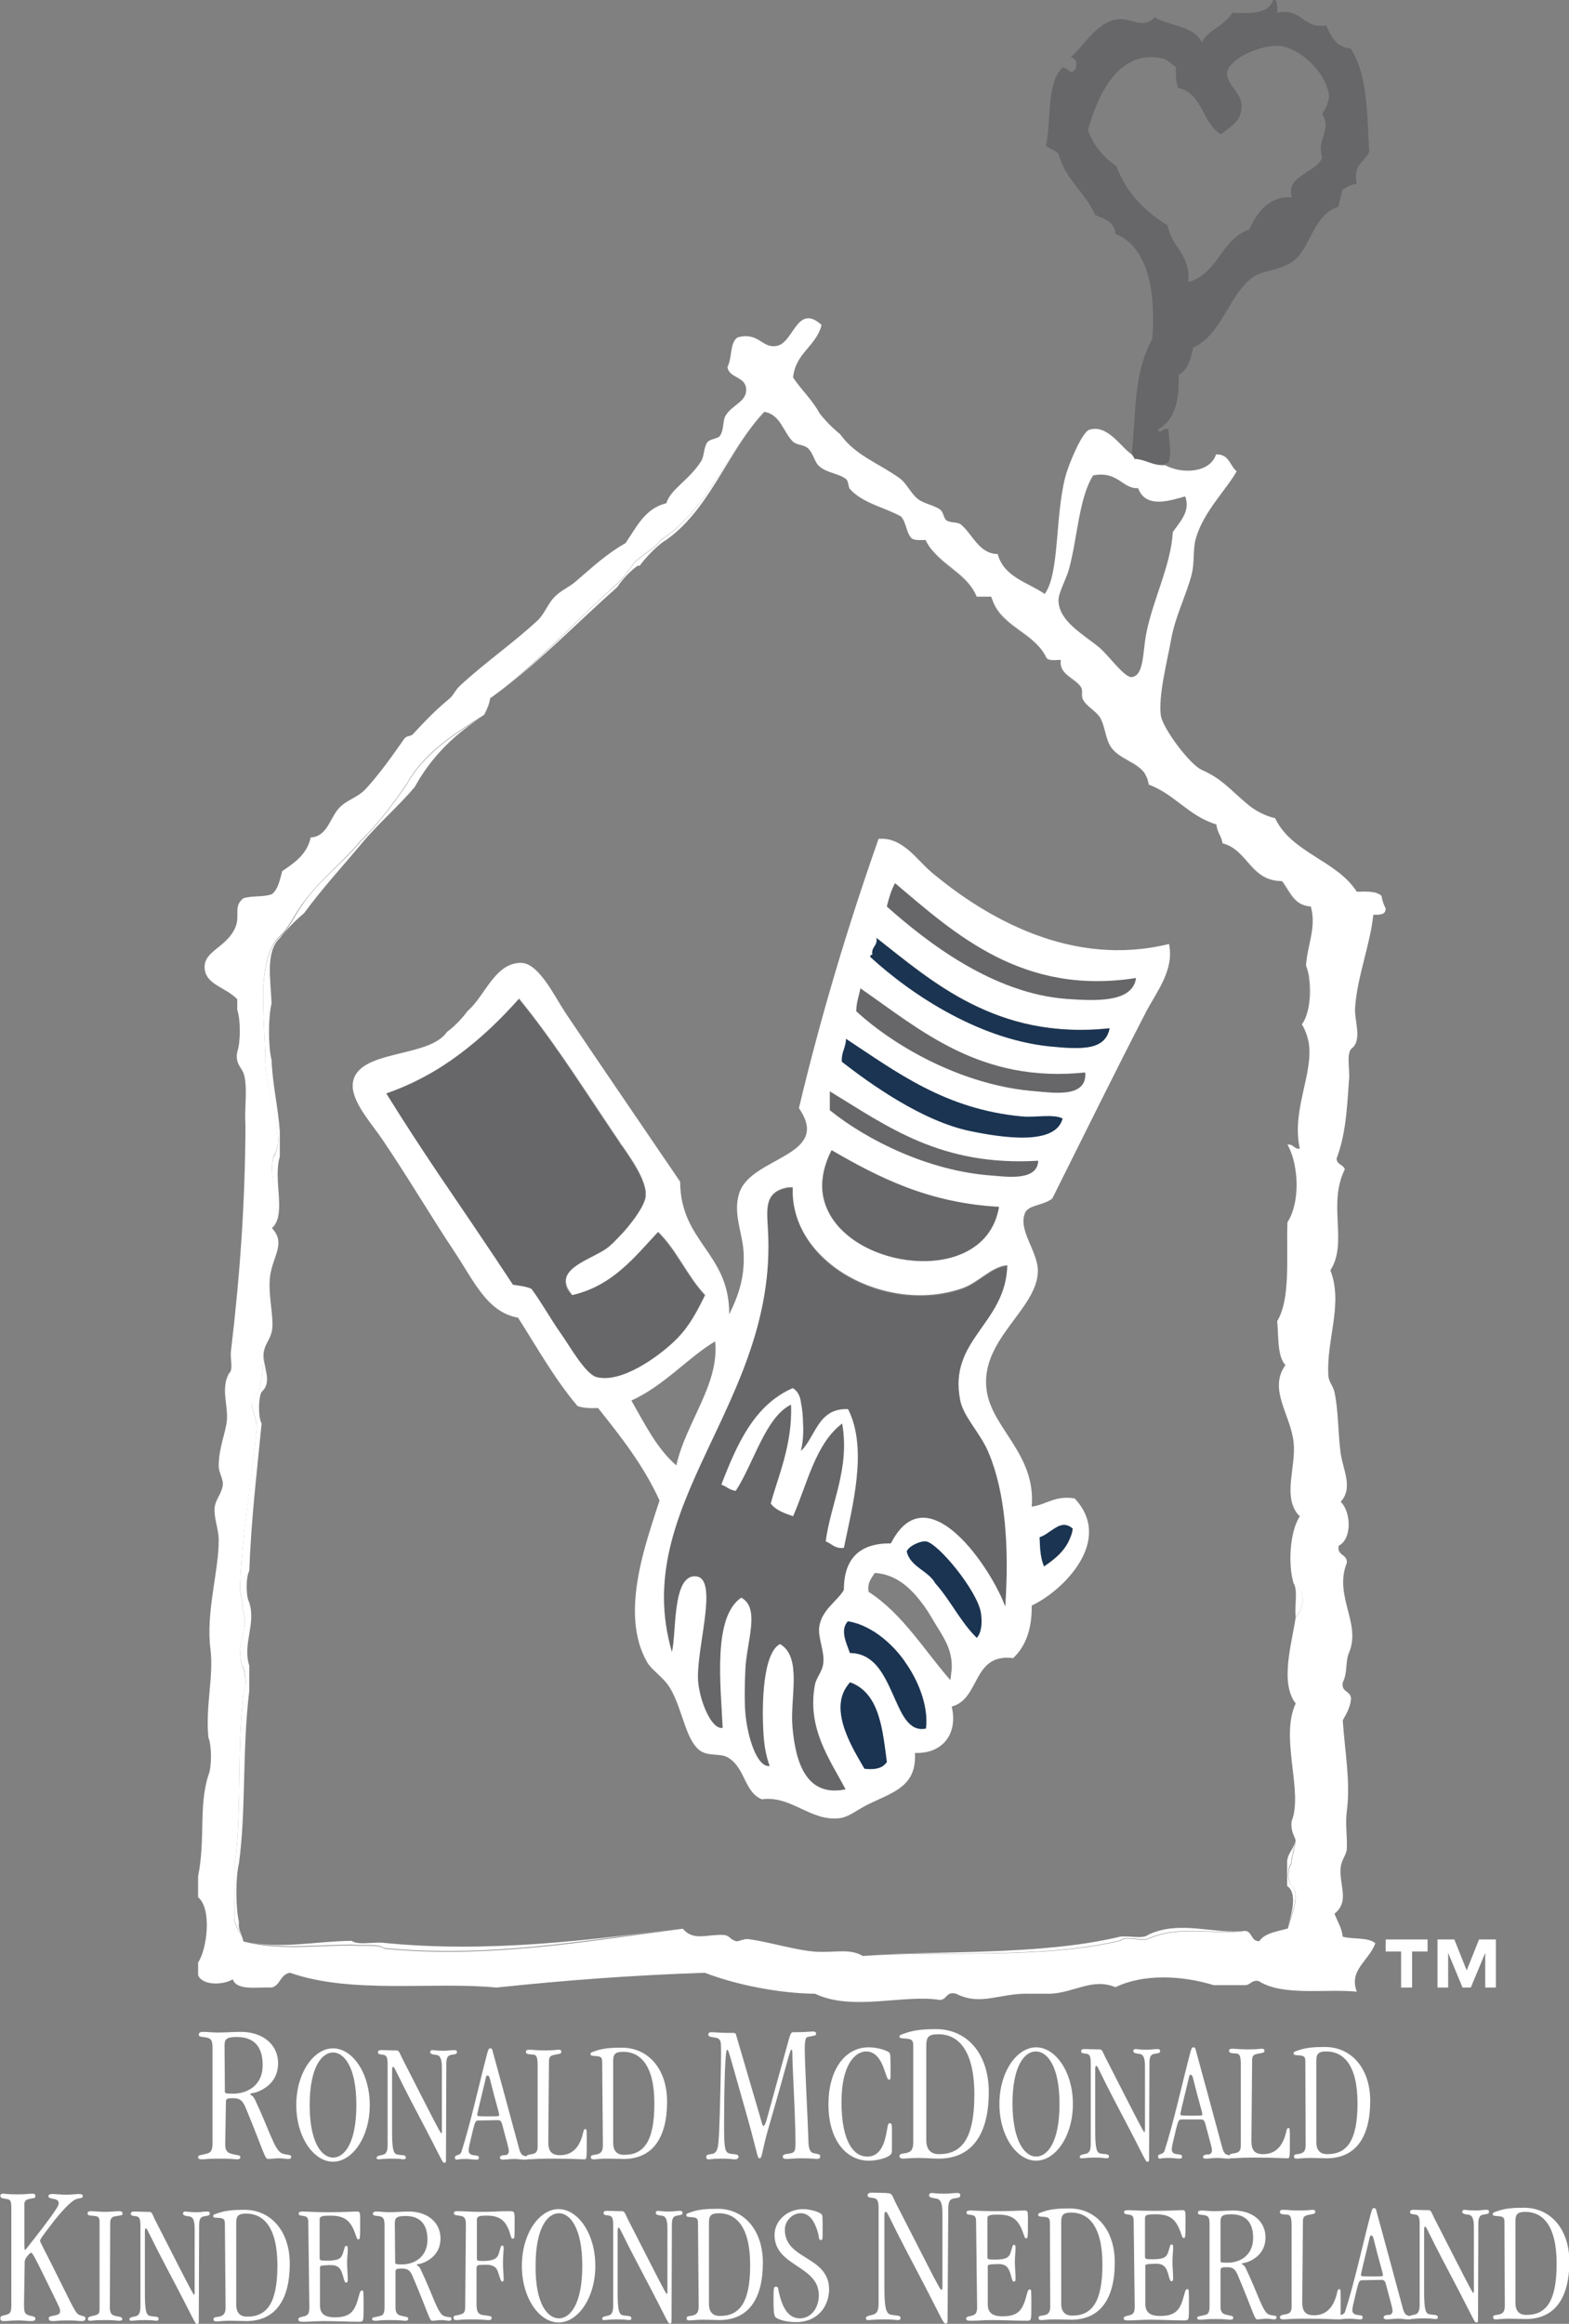 <?xml version="1.0" encoding="utf-8"?>
<!-- Generator: Adobe Illustrator 25.0.0, SVG Export Plug-In . SVG Version: 6.00 Build 0)  -->
<svg version="1.1" id="Laag_1" xmlns="http://www.w3.org/2000/svg" xmlns:xlink="http://www.w3.org/1999/xlink" x="0px" y="0px"
	 viewBox="0 0 457 676.5" style="enable-background:new 0 0 457 676.5;" xml:space="preserve">
<rect x="0" y="0" width="457" height="676.5" fill="#808080" stroke="none"/>
<style type="text/css">
	.st0{fill-rule:evenodd;clip-rule:evenodd;fill:#FFFFFF;}
	.st1{fill-rule:evenodd;clip-rule:evenodd;fill:#E32119;}
	.st2{fill-rule:evenodd;clip-rule:evenodd;fill:#67676A;}
	.st3{fill:none;}
	.st4{fill:#67676A;}
	.st5{fill:#FFFFFF;}
	.st6{fill:#1A3452;}
	.st7{fill-rule:evenodd;clip-rule:evenodd;fill:#1A3452;}
</style>
<path class="st0" d="M310,325.1c-1.8,8.6-18.7,6.9-27.5,5.1c-14.2-2.9-29.3-14.9-37.4-21.1c-0.2-2.8,1.2-4.1,1.2-6.7
	c14.9,9.8,28.9,20.5,51.2,22.6C302.8,324.3,306.3,324.7,310,325.1"/>
<path class="st1" d="M330.9,284.6c-1,7.2-11.6,6.7-20.2,6.1c-21.6-1.6-40.8-16.6-52.4-26.9c0.6-2.5,1.3-4.8,2.4-6.8
	C278.2,271.8,297.8,289.9,330.9,284.6"/>
<path class="st1" d="M250.6,287.7c17.6,12.2,35,27.7,65.5,24.5c0.6,7.5-9.3,5.9-14.3,5.5c-20.5-1.5-40.5-12.4-52.4-23.3
	C249.4,291.8,250.2,290,250.6,287.7"/>
<path class="st1" d="M241.6,317.7c16.8,10.2,32.3,21.9,60.7,20.2c-0.2,6.1-9.5,4.6-13.7,4.3c-18.1-1.3-36.1-10.2-47-19V317.7z"/>
<path class="st2" d="M229.7,345.9h1.2c-0.9,22.1,27.5,37.1,49.4,29.4c4.7-1.6,8.4-6.3,13.1-6.7c-0.5,17-17.3,21.4-13.7,39.2
	c1,4.9,6,9.6,8.3,15.3c4.8,11.4,6,27.2,4.8,44.7c-3.9-10.8-22.7-39.4-33.3-18.4c-9-0.1-13.7,4.3-13.7,13.5c-1.7,3.2-6.6,5.8-7.2,11
	c-0.3,3.3,1.6,6.8,1.2,10.4c-0.2,2.3-1.9,3.9-2.4,6.1c-2.5,12.8,4.4,22,8.9,30.6c-11.2,2.3-14.6-7.3-15.5-18.4
	c-0.7-8.3,2.9-20.1-3.6-23.9c-4.9,2.5-5.4,17.1-4.8,26.3c0.2,3.6,0.9,6.8,1.8,9.2c-3.8,0.5-6.5-8.7-7.1-15.3
	c-0.3-3.8-0.2-8.6,0-12.9c0.4-8.2,4.4-17.8-1.2-20.8c-8.3,5.6-6,25.2-5.4,37.9c-3.1,0.6-6.4-7-7.1-12.9c-1.1-8.9,6.2-30.4-0.6-31.2
	c-7.1-0.8-5.7,16.7-7.1,22c-12.6-43.2,30.6-72.3,28-122.4C223.4,352.4,222.4,347,229.7,345.9"/>
<path class="st2" d="M398.8,44.1c-0.6-9.8-0.3-22.2-5.4-30c-4.2-0.3-5.7-3.5-7.1-6.7c-7,1.1-6.9-5.2-14.3-3.7c0.1-1.5,0.1-3-0.6-3.7
	h-0.6c-1.2,4-6.5,4-11.9,3.7c-2.1,3.8-6.8,4.8-8.9,8.6c-2.2-4.9-9.4-4.6-13.7-7.3c-3.3,3.7-7,0.1-10.7,0.6c-6.2,0.8-9.5,7.4-13.7,11
	c1.7,0.7,2,1.9,1.2,3.7c-1.6,1.7-1.8-0.7-3.6-0.6c-4.7,4.3-3.3,15-4.8,22.7c1,1,2.7,1.3,3.6,2.4c2,7.5,7.8,11.2,10.7,17.8
	c2.7,1.1,5.6,2,5.9,5.5c10.2,4.1,11.7,18.6,10.7,30.6c-5.7,10.5-4.6,21.9-6,33.7c0.1,0.5,0.6,0.6,0.6,1.2c3.5,0.1,5.1,2.1,8.9,1.8
	c0-0.6,0.7-0.5,1.2-0.6c1.1-3.2,0.2-6.3,0-9.8c-1.5-0.8-2.5,1.8-3,0c4.7-2.5,6.3-8.2,6-15.9c2.6-1.3,3.6-4.5,4.2-7.9
	c8.5-3.7,10.7-16.3,17.9-20.8c2.9-1.8,8.2-1.7,11.9-4.9c4.4-3.8,5.5-13.2,12.5-15.3c0.3-1.7,0.9-3.2,1.2-4.9
	c1.2-0.8,2.4-1.6,4.2-1.8C393.9,47.6,397.7,47.3,398.8,44.1z M385.1,33.1c0.7,1.3,1,2.3,1,3.3c0,2.3-1.3,4.1-1.4,6.7
	c0,0.9,0.1,1.8,0.4,2.8c-0.3,0.7-0.8,1.4-1.3,1.9c-0.2,0.2-0.5,0.4-0.7,0.6c-0.3,0.2-0.5,0.4-0.8,0.6c-0.6,0.4-1.1,0.7-1.7,1.1
	c-0.1,0.1-0.3,0.2-0.4,0.3c-2.2,1.4-4.2,2.8-4.2,5.4c0,0.5,0.1,1.1,0.3,1.7c0,0,0,0,0,0c0,0,0,0,0,0c-3.3-0.4-6.2,0.9-8.4,3.1
	c-0.3,0.2-0.5,0.5-0.7,0.8c-0.5,0.5-0.9,1.1-1.3,1.7c-0.8,1.2-1.5,2.4-2,3.7c-7.2,2.4-8.8,10.6-14.9,14.1c-0.9,0.5-1.8,0.9-2.9,1.2
	c0.7-8.3-4.9-10-6-16.5c-2.1-1.3-4-2.6-5.8-4.2c-3.9-3.4-7.1-7.6-9.1-13c-1.8-1.3-3.5-2.7-4.9-4.5c-1.4-1.7-2.6-3.7-3.4-6
	c2.4-8.8,8.4-24.1,22-20.8c1.1,0.3,2.2,1.5,3.6,2.4c0,0.6,0,1.2,0,1.7c0,1.7,0.2,3.2,0.6,4.4c7.2,1.4,7,10.3,12.5,13.5
	c0.5-0.4,1-0.7,1.5-1.1c3.2-2.4,4.6-3.9,4.5-7.5c-0.1-3.5-4.4-6.1-4.2-9.2c0.3-3.7,7.8-7.4,13.3-7.9c0.8-0.1,1.5-0.1,2.2,0
	c1.9,0.2,4.2,1.2,6.4,2.8c0.5,0.4,1,0.7,1.4,1.1c0.5,0.4,0.9,0.8,1.4,1.3c2.9,2.9,5,6.6,5,9.9C386.7,30.2,386.2,31.7,385.1,33.1z"/>
<g>
	<path class="st3" d="M177.3,363c-3.9,3.3-14,5.6-12.4,11.2C163.3,368.6,173.5,366.3,177.3,363c1.2-1,2.8-2.6,4.3-4.3
		C180.1,360.4,178.5,362,177.3,363z"/>
	<path class="st3" d="M197.3,389.6c3.5-3.6,5.8-8,8-12.5c-5.2-5.5-8.3-13.1-13.7-18.4c0,0,0,0,0,0c5.4,5.2,8.5,12.9,13.7,18.4
		C203.1,381.6,200.8,386,197.3,389.6z"/>
	<path class="st3" d="M181.4,334c2.7,3.9,6.1,8.9,6.6,13C187.6,342.9,184.1,337.9,181.4,334z"/>
	<path class="st3" d="M173.8,400.9c-3.2-0.8-7.8-8.9-10.1-12.2c-3.6-5.1-5.8-9.3-8.9-13.5c-1.5-0.7-3.5-0.9-5.4-1.2
		c-1.8-2.7-3.5-5.3-5.3-8c1.8,2.7,3.6,5.3,5.3,8c1.9,0.3,3.9,0.5,5.4,1.2c3.1,4.2,5.4,8.3,8.9,13.5
		C165.9,392,170.5,400.1,173.8,400.9c7.1,1.8,17.5-5.5,22.8-10.6C191.3,395.4,180.8,402.7,173.8,400.9z"/>
	<path class="st3" d="M151.1,290.8C151.1,290.8,151.1,290.8,151.1,290.8c9.2,11.3,16.4,22.5,24.9,35.2
		C167.5,313.2,160.3,302,151.1,290.8z"/>
	<path class="st3" d="M197,426.7c2.7-12.5,12.6-23.7,11.3-36.1c-7.3,4.1-15.1,13-24.4,17.2C187.8,414.5,191.3,421.7,197,426.7z"/>
	<path class="st3" d="M112.4,318.3c4.9,7.9,9.9,15.6,15.1,23.3C122.4,333.9,117.3,326.2,112.4,318.3
		C112.4,318.3,112.4,318.3,112.4,318.3z"/>
	<path class="st3" d="M258.3,513c-0.3,0.4-0.7,0.7-1.1,1C257.6,513.7,258,513.4,258.3,513c-0.1-1-0.3-2.1-0.4-3.1
		C258,510.9,258.2,511.9,258.3,513z"/>
	<path class="st3" d="M251.8,492.3c-1.2-1.1-2.5-2-4.2-2.6c0,0,0,0,0,0C249.3,490.3,250.6,491.2,251.8,492.3z"/>
	<path class="st3" d="M247,490.4C247,490.4,247,490.4,247,490.4C247,490.3,247,490.4,247,490.4z"/>
	<path class="st3" d="M254.4,474.9c0.1,0.1,0.2,0.1,0.4,0.2C254.7,475,254.5,475,254.4,474.9z"/>
	<path class="st3" d="M330.9,284.6c-33.1,5.3-52.7-12.8-70.2-27.6c-1.1,2-1.8,4.3-2.4,6.8c11.6,10.3,30.8,25.3,52.4,26.9
		C319.3,291.4,329.9,291.8,330.9,284.6z"/>
	<path class="st3" d="M322.9,300.4c0,0.1-0.1,0.3-0.2,0.4C322.8,300.7,322.9,300.6,322.9,300.4z"/>
	<path class="st3" d="M323.2,299.3L323.2,299.3c0,0.1-0.1,0.2-0.1,0.3C323.1,299.5,323.2,299.4,323.2,299.3z"/>
	<path class="st3" d="M307,453.8c-0.6,0.5-1.2,1-1.8,1.4C305.8,454.8,306.5,454.3,307,453.8z"/>
	<path class="st3" d="M282.7,329.3c8.8,1.8,24.8,4.4,26.8-3.7c-2.8-1.4-8.1-0.2-11.9-0.6c-22.3-2.1-36.3-12.9-51.2-22.6
		c0,2.6-1.4,3.9-1.2,6.7C253.2,315.3,268.5,326.4,282.7,329.3z"/>
	<path class="st3" d="M312.5,445c-0.1,0.8-0.3,1.6-0.6,2.3C312.1,446.6,312.3,445.8,312.5,445c-2.6-2.3-4.7-0.4-7,1.1
		C307.7,444.6,309.9,442.8,312.5,445z"/>
	<path class="st3" d="M322.5,301.4C322.5,301.4,322.5,301.4,322.5,301.4C322.5,301.4,322.5,301.4,322.5,301.4z"/>
	<path class="st3" d="M253.5,278.5c12,11.2,32.5,24.7,54.2,26.3c2,0.2,3.9,0.3,5.7,0.3c-1.7,0-3.7-0.1-5.7-0.3
		C286.1,303.3,265.6,289.7,253.5,278.5c0-0.1,0-0.2,0-0.3C253.5,278.3,253.5,278.4,253.5,278.5z"/>
	<path class="st3" d="M316.1,312.2c-30.5,3.2-47.9-12.3-65.5-24.5c-0.4,2.3-1.2,4.1-1.2,6.7c11.9,10.8,31.9,21.8,52.4,23.3
		C306.8,318.1,316.6,319.6,316.1,312.2z"/>
	<path class="st3" d="M255.3,273c8.4,6.6,17,13.8,27.3,19C272.4,286.8,263.7,279.6,255.3,273c0.4,2.4-1.6,2.5-1.2,4.9c0,0,0,0,0,0
		C253.7,275.5,255.7,275.4,255.3,273z"/>
	<path class="st3" d="M246.8,490.7c-5.4,7.3,1.7,18.4,5,24.1c0,0,0,0,0,0C248.4,509.1,241.4,498,246.8,490.7z"/>
	<path class="st3" d="M263.9,500.6c1.5,2,3.3,3.1,5.8,2.6c0,0,0,0,0,0C267.1,503.7,265.3,502.6,263.9,500.6z"/>
	<path class="st3" d="M263.5,483.6c-2.4-3.4-5.4-6.3-8.6-8.4C258.1,477.3,261,480.3,263.5,483.6z"/>
	<path class="st3" d="M252.9,463.4c-0.1-0.5-0.1-0.9-0.1-1.2C252.9,462.5,252.9,462.9,252.9,463.4c10,6.5,16.1,16.9,23.8,25.7
		c0,0,0,0,0,0C269,480.3,262.9,469.9,252.9,463.4z"/>
	<path class="st3" d="M247.6,481.1c-0.9-2.7-3-6.5-0.6-9.2c0,0,0,0,0,0C244.6,474.6,246.7,478.4,247.6,481.1c3.4,0,5.8,1.5,7.8,3.7
		C253.4,482.6,251,481.1,247.6,481.1z"/>
	<path class="st3" d="M272,472c-0.8-1.3-1.6-2.7-2.5-4C270.4,469.3,271.2,470.6,272,472c2.9,4.8,5.5,8.2,5.2,14
		C277.5,480.2,274.9,476.8,272,472z"/>
	<path class="st3" d="M230.9,345.9h-1.2c-7.3,1.1-6.3,6.5-6,12.9c2.7,50.1-40.5,79.2-28,122.4c1.4-5.3,0-22.9,7.1-22
		c6.8,0.8-0.5,22.3,0.6,31.2c0.7,5.9,4.1,13.5,7.1,12.9c-0.6-12.7-2.9-32.4,5.4-37.9c5.6,3,1.6,12.6,1.2,20.8c-0.2,4.2-0.3,9,0,12.9
		c0.6,6.6,3.4,15.8,7.1,15.3c-0.9-2.4-1.6-5.6-1.8-9.2c-0.6-9.2-0.2-23.9,4.8-26.3c6.4,3.8,2.9,15.5,3.6,23.9
		c0.9,11,4.3,20.7,15.5,18.4c-4.5-8.6-11.4-17.8-8.9-30.6c0.5-2.3,2.2-3.8,2.4-6.1c0.4-3.6-1.5-7.1-1.2-10.4c0.6-5.2,5.5-7.8,7.2-11
		c0-9.1,4.7-13.5,13.7-13.5c10.7-21,29.4,7.6,33.3,18.4c1.2-17.4,0-33.3-4.8-44.7c-2.4-5.7-7.3-10.4-8.3-15.3
		c-3.6-17.8,13.2-22.2,13.7-39.2c-4.7,0.5-8.4,5.1-13.1,6.7C258.5,383,230,367.9,230.9,345.9z"/>
	<path class="st3" d="M302.4,337.9c-28.5,1.7-43.9-10-60.7-20.2v5.5c10.9,8.8,29,17.7,47,19C292.8,342.5,302.2,344,302.4,337.9z"/>
	<path class="st3" d="M263.8,484.1c0.2,0.2,0.3,0.4,0.5,0.7C264.1,484.6,264,484.3,263.8,484.1z"/>
	<path class="st3" d="M287.6,359.6c-11.4,14.6-45.1,7-47.9-12C242.5,366.5,276.2,374.2,287.6,359.6z"/>
	<path class="st4" d="M154.7,375.2c3.1,4.2,5.4,8.3,8.9,13.5c2.3,3.3,6.9,11.4,10.1,12.2c7.1,1.8,17.5-5.5,22.8-10.6
		c0.1-0.1,0.3-0.3,0.4-0.4c0.1-0.1,0.2-0.2,0.3-0.3c3.5-3.6,5.8-8,8-12.5c-5.2-5.5-8.3-13.1-13.7-18.4c-7,7.5-13.3,15.7-25,18.4
		c-0.9-1.1-1.5-2-1.7-2.9c-1.6-5.5,8.6-7.9,12.4-11.2c1.2-1,2.8-2.6,4.3-4.3c3.1-3.5,6.2-7.7,6.4-10.4c0-0.4,0-0.9,0-1.3
		c-0.4-4.1-3.9-9.1-6.6-13c-0.4-0.6-0.8-1.1-1.1-1.6c-1.5-2.2-2.9-4.3-4.3-6.4c-8.5-12.8-15.7-23.9-24.9-35.2
		c-10.5,11.7-22.4,21.9-38.7,27.6c4.9,7.9,9.9,15.6,15.1,23.3c5.5,8.2,11,16.3,16.5,24.4c1.8,2.7,3.6,5.3,5.3,8
		C151.2,374.3,153.2,374.5,154.7,375.2z"/>
	<path class="st4" d="M287.6,359.6c1.7-2.2,2.9-4.9,3.5-8.2c-20.5-1.2-35-8.5-48.8-16.5c-2.4,4.7-3.1,9-2.5,12.8
		C242.5,366.5,276.2,374.2,287.6,359.6z"/>
	<path class="st5" d="M306.5,348.9c9.2-18.4,18.1-36.5,27.4-54.5c3-5.7,8.2-12.1,6.6-19.6c-28.3,7-53.3-7.6-69.1-20.8
		c-4.4-3.7-8.5-10.4-15.5-9.8c-8.8,25-16.7,51.1-23.2,78.4c9.7,14-13.7,14.1-17.3,24.5c-2.1,6,1,12.1,1.2,17.7
		c0.3,6.6-1.2,11.8-4.2,17.8c0.1-17.9-14.2-20.9-14.3-38.6c-9.5-14-22.4-32.8-33.3-49c-3.5-5.3-7.9-14.7-13.1-14.7
		c-7.6,0-10.5,9.8-15.5,14c-1.7,2.3-3.7,4.4-6,6.1c-5.2,7.7-25.9,5-27.4,14.7c-0.8,5.3,5.3,11.7,8.9,17.1
		c7.8,11.6,13.5,21.4,20.8,32.4c5.6,8.4,9.4,17.4,18.4,19c5.6,8.8,10.7,17.9,17.3,25.7c1.6,0.6,3.7,0.7,6,0.6
		c6.6,8.3,13.2,16.6,17.9,26.9c-3.8,12-11.8,32.9-3.6,47.1c1.5,2.5,4.6,4.2,6.6,7.4c3.8,6.3,4.5,15.3,8.9,18.4
		c2.4,1.6,5.7,0.7,7.8,1.8c5.4,3,4.8,10.1,10.1,12.3c8.5-1.2,14.2,6.5,22.6,5.5c2.8-0.3,5.3-2.6,8.9-4.3c7.2-3.4,13.6-5.2,13.1-14.7
		c8,0.3,12.6-5.5,10.7-13.5c8.4-2.2,5.9-15.6,17.9-14.1c3.5-3.3,5.5-8.2,5.4-15.3c9.2-4.3,24-19,12.5-31.2
		c-5.8-0.9-8.1,1.8-12.5,2.4c1.3-15.2-11.5-22.7-13.1-33.7c-2.2-14.9,14.8-23.7,14.9-34.9c0-5.9-6.1-12.1-3.6-17.2
		C300,350.7,304,350.9,306.5,348.9z M302.9,447.5c0.9-0.2,1.7-0.8,2.6-1.4c2.2-1.5,4.4-3.4,7-1.1c-0.1,0.8-0.3,1.6-0.6,2.3
		c-1,2.8-2.8,4.8-4.8,6.5c-0.6,0.5-1.2,1-1.8,1.4c-0.4,0.3-0.7,0.5-1.1,0.8C303.1,453.8,302.9,450.8,302.9,447.5z M254.1,277.9
		c-0.4-2.4,1.6-2.5,1.2-4.9c8.4,6.6,17,13.8,27.3,19c11,5.6,24,9.1,40.6,7.3c0,0,0,0,0,0h0c0,0.1-0.1,0.2-0.1,0.3
		c-0.1,0.3-0.1,0.5-0.2,0.8c0,0.1-0.1,0.3-0.2,0.4c-0.1,0.2-0.1,0.4-0.2,0.5c0,0,0,0,0,0c-1.5,2.9-4.8,3.7-9.1,3.7
		c-1.7,0-3.7-0.1-5.7-0.3c-21.7-1.6-42.1-15.1-54.2-26.3c0-0.1,0-0.2,0-0.3C253.6,278,253.9,277.9,254.1,277.9z M173.8,400.9
		c-3.2-0.8-7.8-8.9-10.1-12.2c-3.6-5.1-5.8-9.3-8.9-13.5c-1.5-0.7-3.5-0.9-5.4-1.2c-1.8-2.7-3.5-5.3-5.3-8
		c-5.5-8.2-11-16.3-16.5-24.4c-5.1-7.6-10.2-15.4-15.1-23.3c0,0,0,0,0,0c0,0,0,0,0,0c16.3-5.7,28.2-15.9,38.7-27.6c0,0,0,0,0,0
		c0,0,0,0,0,0c9.2,11.3,16.4,22.5,24.9,35.2c1.4,2.1,2.8,4.2,4.3,6.4c0.3,0.5,0.7,1.1,1.1,1.6c2.7,3.9,6.1,8.9,6.6,13
		c0,0.4,0.1,0.9,0,1.3c-0.2,2.6-3.3,6.9-6.4,10.4c-1.6,1.7-3.1,3.3-4.3,4.3c-3.9,3.3-14,5.6-12.4,11.2c0.3,0.9,0.8,1.8,1.7,2.9
		c11.7-2.7,18-10.9,25-18.4c0,0,0,0,0,0c0,0,0,0,0,0c5.4,5.2,8.5,12.9,13.7,18.4c-2.2,4.5-4.5,8.9-8,12.5c-0.1,0.1-0.2,0.2-0.3,0.3
		c-0.1,0.1-0.3,0.2-0.4,0.4C191.3,395.4,180.8,402.7,173.8,400.9z M183.9,407.7c9.3-4.1,17.1-13,24.4-17.2
		c1.3,12.5-8.6,23.7-11.3,36.1C191.3,421.7,187.8,414.5,183.9,407.7z M257.2,514c-1.3,0.8-3.1,1.1-5.4,0.8c0,0,0,0,0,0c0,0,0,0,0,0
		c-3.3-5.7-10.4-16.8-5-24.1c0.1-0.1,0.1-0.2,0.2-0.3c0,0,0.1-0.1,0.1-0.1c0.2-0.2,0.3-0.4,0.5-0.6c0,0,0,0,0,0c0,0,0,0,0,0
		c1.7,0.6,3.1,1.5,4.2,2.6c4,3.9,5.2,10.6,6.1,17.5c0.1,1,0.3,2.1,0.4,3.1C258,513.4,257.6,513.7,257.2,514z M269.6,503.2
		C269.6,503.2,269.6,503.2,269.6,503.2C269.6,503.2,269.6,503.2,269.6,503.2c-2.5,0.5-4.3-0.6-5.8-2.6c-2.9-3.9-4.7-11.3-8.5-15.7
		c-1.9-2.2-4.4-3.7-7.8-3.7c-0.9-2.7-3-6.5-0.6-9.2c0,0,0,0,0,0c0,0,0,0,0,0c2.5,0.4,5,1.4,7.4,2.9c0.1,0.1,0.2,0.1,0.4,0.2
		c0,0,0.1,0.1,0.1,0.1c3.2,2.1,6.1,5.1,8.6,8.4c0.1,0.2,0.2,0.3,0.3,0.5c0.2,0.2,0.3,0.4,0.5,0.7
		C268.2,490.6,270.4,497.4,269.6,503.2z M276.8,489.1C276.8,489.1,276.8,489.1,276.8,489.1C276.8,489.1,276.8,489.1,276.8,489.1
		c-7.7-8.8-13.8-19.2-23.8-25.7c-0.1-0.5-0.1-0.9-0.1-1.2c0.1-2,1.1-3,1.9-4.3c6.6,0.4,11.1,4.9,14.7,10.1c0.9,1.3,1.7,2.6,2.5,4
		c2.9,4.8,5.5,8.2,5.2,14C277.1,486.9,277,488,276.8,489.1z M279.7,407.7c1,4.9,6,9.6,8.3,15.3c4.8,11.4,6,27.2,4.8,44.7
		c-3.9-10.8-22.7-39.3-33.3-18.4c-9-0.1-13.7,4.3-13.7,13.5c-1.7,3.2-6.6,5.8-7.2,11c-0.3,3.3,1.6,6.8,1.2,10.4
		c-0.2,2.3-1.9,3.9-2.4,6.1c-2.5,12.8,4.4,22,8.9,30.6c-11.2,2.3-14.6-7.3-15.5-18.4c-0.7-8.3,2.9-20.1-3.6-23.9
		c-4.9,2.5-5.4,17.1-4.8,26.3c0.2,3.6,0.9,6.8,1.8,9.2c-3.8,0.5-6.5-8.7-7.1-15.3c-0.3-3.8-0.2-8.6,0-12.9
		c0.4-8.2,4.4-17.8-1.2-20.8c-8.3,5.6-6,25.2-5.4,37.9c-3.1,0.6-6.4-7-7.1-12.9c-1.1-8.9,6.2-30.4-0.6-31.2
		c-7.1-0.8-5.7,16.7-7.1,22c-12.6-43.2,30.6-72.3,28-122.4c-0.3-6.3-1.4-11.7,6-12.9h1.2c-0.9,22.1,27.5,37.1,49.4,29.4
		c4.7-1.6,8.4-6.3,13.1-6.7C293,385.5,276.1,389.9,279.7,407.7z M242.2,334.8c13.8,8,28.3,15.4,48.8,16.5c-0.5,3.3-1.7,6-3.5,8.2
		c-11.4,14.6-45.1,7-47.9-12C239.1,343.8,239.8,339.5,242.2,334.8z"/>
	<path class="st5" d="M196.6,390.3c0.1-0.1,0.3-0.3,0.4-0.4c0.1-0.1,0.2-0.2,0.3-0.3c-0.1,0.1-0.2,0.2-0.3,0.3
		C196.9,390.1,196.7,390.2,196.6,390.3z"/>
	<path class="st5" d="M151.1,290.8C151.1,290.8,151.1,290.8,151.1,290.8c-10.5,11.7-22.4,21.9-38.7,27.6c0,0,0,0,0,0
		C128.7,312.6,140.7,302.5,151.1,290.8z"/>
	<path class="st5" d="M191.6,358.7C191.6,358.7,191.6,358.7,191.6,358.7c-7,7.5-13.3,15.7-25,18.4c-0.9-1.1-1.5-2-1.7-2.9
		c0.3,0.9,0.8,1.8,1.7,2.9C178.3,374.4,184.6,366.2,191.6,358.7z"/>
	<path class="st5" d="M144,366c-5.5-8.2-11-16.3-16.5-24.4C133,349.7,138.6,357.8,144,366z"/>
	<path class="st5" d="M188,348.3c-0.2,2.6-3.3,6.9-6.4,10.4C184.8,355.2,187.9,350.9,188,348.3c0-0.4,0-0.9,0-1.3
		C188,347.4,188.1,347.9,188,348.3z"/>
	<path class="st5" d="M181.4,334c-0.4-0.6-0.8-1.1-1.1-1.6c-1.5-2.2-2.9-4.3-4.3-6.4c1.4,2.1,2.8,4.2,4.3,6.4
		C180.7,332.9,181,333.5,181.4,334z"/>
	<path class="st5" d="M242.2,334.8c13.8,8,28.3,15.4,48.8,16.5c-0.5,3.3-1.7,6-3.5,8.2c1.7-2.2,2.9-4.9,3.5-8.2
		C270.5,350.2,256.1,342.8,242.2,334.8c-2.4,4.7-3.1,9-2.5,12.8C239.1,343.8,239.8,339.5,242.2,334.8z"/>
	<path class="st5" d="M322.8,300.8c-0.1,0.2-0.1,0.4-0.2,0.5C322.6,301.2,322.7,301,322.8,300.8z"/>
	<path class="st5" d="M254.1,277.9C254.1,277.9,254.1,277.9,254.1,277.9c-0.3,0-0.5,0.1-0.6,0.3C253.6,278,253.9,277.9,254.1,277.9z
		"/>
	<path class="st5" d="M323.2,299.3C323.2,299.3,323.2,299.3,323.2,299.3c-16.6,1.7-29.5-1.7-40.6-7.3
		C293.7,297.6,306.6,301,323.2,299.3z"/>
	<path class="st5" d="M323.1,299.6c-0.1,0.3-0.1,0.5-0.2,0.8C323,300.2,323.1,299.9,323.1,299.6z"/>
	<path class="st5" d="M313.4,305.1c4.3,0,7.6-0.8,9.1-3.7C321,304.3,317.7,305.1,313.4,305.1z"/>
	<path class="st5" d="M276.8,489.1c0.2-1.1,0.4-2.2,0.4-3.2C277.1,486.9,277,488,276.8,489.1C276.8,489.1,276.8,489.1,276.8,489.1z"
		/>
	<path class="st5" d="M269.5,468c-3.6-5.3-8.1-9.8-14.7-10.1c-0.8,1.3-1.8,2.3-1.9,4.3c0.1-2,1.1-3,1.9-4.3
		C261.3,458.2,265.8,462.7,269.5,468z"/>
	<path class="st5" d="M251.8,514.8C251.8,514.8,251.8,514.8,251.8,514.8c2.4,0.3,4.2,0,5.4-0.8C255.9,514.8,254.1,515.1,251.8,514.8
		z"/>
	<path class="st5" d="M251.8,492.3c4,3.9,5.2,10.6,6.1,17.5C257,502.9,255.8,496.2,251.8,492.3z"/>
	<path class="st5" d="M247.6,489.7c-0.2,0.2-0.4,0.4-0.5,0.6C247.2,490.1,247.4,489.9,247.6,489.7
		C247.6,489.7,247.6,489.7,247.6,489.7z"/>
	<path class="st5" d="M246.8,490.7c0.1-0.1,0.1-0.2,0.2-0.3C246.9,490.5,246.8,490.6,246.8,490.7z"/>
	<path class="st6" d="M264.3,484.8c-0.2-0.2-0.3-0.5-0.5-0.7c-0.1-0.2-0.2-0.3-0.3-0.5c-2.4-3.4-5.4-6.3-8.6-8.4
		c0,0-0.1-0.1-0.1-0.1c-0.1-0.1-0.2-0.1-0.4-0.2c-2.4-1.5-4.9-2.6-7.4-2.9c-2.4,2.6-0.3,6.4,0.6,9.2c3.4,0,5.8,1.5,7.8,3.7
		c3.8,4.5,5.6,11.8,8.5,15.7c1.5,2,3.3,3.1,5.8,2.6C270.4,497.4,268.2,490.6,264.3,484.8z"/>
	<path class="st5" d="M254.8,475.1c0,0,0.1,0.1,0.1,0.1C254.9,475.2,254.8,475.1,254.8,475.1z"/>
	<path class="st5" d="M263.9,500.6c-2.9-3.9-4.7-11.3-8.5-15.7C259.2,489.3,260.9,496.6,263.9,500.6z"/>
	<path class="st5" d="M269.6,503.2C269.6,503.2,269.6,503.2,269.6,503.2c0.8-5.7-1.5-12.6-5.3-18.4
		C268.2,490.6,270.4,497.4,269.6,503.2z"/>
	<path class="st5" d="M247,472C247,472,247,472,247,472c2.5,0.4,5,1.4,7.4,2.9C252,473.4,249.5,472.3,247,472z"/>
	<path class="st5" d="M263.5,483.6c0.1,0.2,0.2,0.3,0.3,0.5C263.7,484,263.6,483.8,263.5,483.6z"/>
	<path class="st6" d="M304.1,456c0.4-0.3,0.7-0.5,1.1-0.8c0.6-0.5,1.2-0.9,1.8-1.4c2.1-1.7,3.8-3.7,4.8-6.5c0.3-0.7,0.5-1.5,0.6-2.3
		c-2.6-2.3-4.7-0.4-7,1.1c-0.8,0.6-1.7,1.1-2.6,1.4C302.9,450.8,303.1,453.8,304.1,456z"/>
	<path class="st5" d="M305.2,455.2c-0.4,0.3-0.7,0.5-1.1,0.8c-1-2.2-1.3-5.2-1.2-8.6c0.9-0.2,1.7-0.8,2.6-1.4
		c-0.8,0.6-1.7,1.1-2.6,1.4c-0.1,3.3,0.2,6.3,1.2,8.6C304.5,455.8,304.9,455.5,305.2,455.2z"/>
	<path class="st6" d="M258.3,513c-0.1-1-0.3-2.1-0.4-3.1c-0.9-7-2.1-13.7-6.1-17.5c-1.2-1.1-2.5-2-4.2-2.6c-0.2,0.2-0.4,0.4-0.5,0.6
		c0,0-0.1,0.1-0.1,0.1c-0.1,0.1-0.1,0.2-0.2,0.3c-5.4,7.3,1.7,18.4,5,24.1c2.4,0.3,4.2,0,5.4-0.8C257.6,513.7,258,513.4,258.3,513z"
		/>
</g>
<path class="st0" d="M233.9,414.4c0.2,3.1-0.1,5.6-0.6,8c4.4-4.3,4.9-12.5,13.7-12.2c5.9,11.5,1.2,28.6-1.2,40.4
	c-2.7,0.3-3.5-1.2-5.3-1.9c1.5-11.2,7.1-21.1,4.8-34.3c-7.8,5.9-10.1,17.4-14.3,27c-2.5-0.9-5-1.7-6.5-3.7
	c1.9-7.3,6.4-17.1,5.9-28.8c-7.5,3.7-10.8,17-16.1,25.1c-1.8-0.2-2.7-1.3-4.2-1.8c4.6-11.9,9.6-23.2,20.8-28.1
	c1.4,0.8,2.2,2.3,2.4,4.3C233.7,410.2,233.9,412.8,233.9,414.4"/>
<polygon class="st5" points="403.6,564.6 415.8,564.6 415.8,568.1 411.3,568.1 411.3,578.6 408.1,578.6 408.1,568.1 403.6,568.1 "/>
<polygon class="st5" points="418.7,564.6 423.6,564.6 427.2,573.6 430.8,564.6 435.7,564.6 435.7,578.6 432.6,578.6 432.6,568.5 
	432.6,568.5 428.4,578.6 426,578.6 421.8,568.5 421.8,568.5 421.8,578.6 418.7,578.6 "/>
<path class="st5" d="M7,670.7c0,2.7,0.2,3.1,2.1,3.5c1,0.2,1.2,0.4,1.2,0.8c0,0.5-0.3,0.7-1.5,0.7c-0.7,0-1.9-0.2-3.5-0.2
	c-2.1,0-3,0.2-4.2,0.2c-0.7,0-1-0.2-1-0.8c0-0.5,0.2-0.7,1.1-0.9c1.8-0.4,2.1-0.6,2.1-3.2l0-27.8c0-2.1-0.2-2.6-1.1-2.8
	c-1.4-0.3-2.1-0.2-2.1-1c0-0.4,0.3-0.6,0.9-0.6c0.5,0,1,0.2,4.4,0.2c2,0,3.2-0.2,4-0.2c0.7,0,0.9,0.2,0.9,0.7c0,0.8-0.5,0.5-2,0.9
	c-0.9,0.2-1.3,0.8-1.2,1.9l0,11c0,1.7,0.1,1.9,0.2,1.9c0.1,0,0.5-0.5,1.1-1.3c1.9-2.4,6.1-7.7,8-10.7c0.5-0.7,0.7-1.3,0.7-1.6
	c0-0.8-0.5-1.1-1.6-1.3c-1-0.2-1.4-0.3-1.4-0.8c0-0.3,0.3-0.6,1.1-0.6c1,0,2.7,0.2,4,0.2c1.6,0,3.1-0.2,3.7-0.2
	c0.9,0,1.2,0.2,1.2,0.6c0,0.7-0.5,0.5-1.6,0.8c-1.3,0.3-3.4,2.3-6.5,6.1c-4.1,5.3-4.3,5.7-4.3,6.1c0,0.6,0.6,1.2,7.8,15.8
	c2.7,5.5,3,5.6,3.9,5.9c0.7,0.3,1.5,0.2,1.5,0.9c0,0.4-0.2,0.8-1.1,0.8c-1,0-1.4-0.2-3.9-0.2c-3.1,0-3.7,0.2-4.3,0.2
	c-1.1,0-1.4-0.2-1.4-0.8c0-0.4,0.2-0.6,1.5-0.8c1.5-0.3,1.8-0.6,1.8-1.3c0-0.8-0.2-1.1-2.6-6c-5.1-10.5-5.5-11-5.8-11
	c-0.5,0-1.9,1.8-1.9,2.5L7,670.7z"/>
<path class="st5" d="M32,671.6c0,1.4,0.2,2.3,1.6,2.6c0.9,0.2,2,0.2,2,0.9c0,0.3-0.2,0.5-1.1,0.5c-0.4,0-0.7-0.2-4-0.2
	c-3.4,0-3.6,0.2-4,0.2c-0.6,0-0.9,0-0.9-0.6c0-0.6,0.9-0.7,1.8-0.9c1.5-0.4,1.6-0.6,1.6-2.4l0-24.8c0-1.4-0.4-1.7-1.4-1.8
	c-1.6-0.2-2,0-2.1-0.8c0-0.3,0.2-0.6,1-0.6c1.2,0,2.6,0.2,4,0.2c1.5,0,3.1-0.2,4.1-0.2c0.7,0,1.1,0.2,1.1,0.7c0,0.6-0.6,0.5-2.2,0.8
	c-1,0.1-1.4,0.9-1.4,1.8L32,671.6z"/>
<path class="st5" d="M57.9,675.1c0,1.4,0,1.5-0.5,1.5c-0.6,0-0.5-0.6-7.9-14.6c-6.6-12.5-6.6-13.3-7-13.3c-0.2,0-0.3,0.1-0.3,1.1
	l0,17.6c0,4.9,0.3,6.6,1.5,6.8c1.4,0.3,2.5,0,2.5,0.9c0,0.4-0.3,0.5-0.7,0.5c-0.6,0-0.7-0.2-3.4-0.2c-2.4,0-3.1,0.2-3.9,0.2
	c-0.4,0-0.5-0.2-0.5-0.5c0-0.6,1.6-0.7,2.1-0.9c0.9-0.4,1.1-1.4,1.1-2.9l0-23.3c0-1.8-0.2-2.6-1.1-2.8c-1.2-0.2-1.7-0.1-1.7-0.8
	c0-0.6,0.7-0.6,1.1-0.6c1,0,2.6,0.1,3.4,0.1l1,0c0.7,0,0.9,1,1.5,2.2l7,13.7c4.1,8,4.3,8.2,4.4,8.2c0.2,0,0.2-0.2,0.2-0.7l0-18.4
	c0-2.8-0.6-3.6-1.7-3.7c-1-0.1-1.7-0.3-1.7-0.8c0-0.4,0.3-0.6,0.6-0.6c0.5,0,1.2,0.2,3.4,0.2c1.1,0,2-0.2,3-0.2
	c0.6,0,0.8,0.1,0.8,0.6c0,0.6-0.5,0.6-1.7,0.8c-1.1,0.2-1.4,1-1.4,2.7L57.9,675.1z"/>
<path class="st5" d="M65.5,647.3c0-1.5-0.6-1.6-2.5-1.7c-0.6,0-0.9-0.1-0.9-0.4c0-0.5,0.1-0.5,1.6-1c2-0.7,4.3-0.9,7.5-0.9
	c7.8,0,13.2,6.3,13.2,15.7c0,10.4-4.1,16.6-12.5,16.7c-1.5,0-3.1-0.1-5.2-0.1c-1.7,0-2.9,0.2-3.6,0.2c-0.6,0-0.9-0.1-0.9-0.6
	c0-0.6,0.3-0.6,1.6-0.8c1.4-0.3,1.9-1,1.9-2.7L65.5,647.3z M68.8,670.9c0,2,0.8,3.5,3.2,3.5c5.6,0,8.8-3.7,8.8-14.9
	c0-11.2-4.1-15.1-9.1-15.1c-2.4,0-2.9,0.8-2.9,2.7L68.8,670.9z"/>
<path class="st5" d="M89.8,646.9c0-1.1-0.3-1.5-0.9-1.7c-1.2-0.3-1.9-0.1-1.9-0.8c0-0.4,0.3-0.6,1.2-0.6c1.1,0,3.3,0.2,7.4,0.2
	c4.8,0,7.2-0.2,8.2-0.2c1,0,1.1,0.1,1.1,2.2c0,5.6,0,5.9-0.5,5.9c-0.4,0-0.4-0.2-0.8-1.3c-1.4-4.1-3.1-5.6-7.4-5.6
	c-2.8,0-3.1,0.3-3.1,1.2l0,11c0,0.8,0.1,0.9,2.1,0.9c3.2,0,4.2-0.5,4.7-2.2c0.6-1.9,0.5-2.1,1-2.1c0.3,0,0.4,0.3,0.4,1
	c0,1.1-0.2,2-0.2,4c0,1.6,0.2,3.4,0.2,4.9c0,0.6-0.2,0.8-0.5,0.8c-0.3,0-0.5-0.4-0.8-1.6c-0.7-2.7-1.5-3.6-4.1-3.5
	c-2.6,0.1-2.7,0.2-2.7,0.7l0,11c0,2.4,1.3,3.5,4.3,3.5c4.7,0,5.9-1.9,7-6.1c0.4-1.5,0.5-1.7,1-1.7c0.4,0,0.4,0.2,0.4,5.1
	c0,3.9,0,4-1.4,4c-2.9,0-6.7-0.2-10-0.2c-2.5,0-4.2,0.2-6.1,0.2c-1,0-1.5-0.1-1.5-0.7c0-0.5,0.4-0.6,1.3-0.8
	c1.5-0.3,1.9-0.8,1.9-2.7L89.8,646.9z"/>
<path class="st5" d="M115.2,671.7c0,1.3,0.3,2.1,1.5,2.4c1.5,0.4,2.2,0.3,2.2,0.9c0,0.4-0.2,0.6-0.9,0.6c-0.5,0-1.3-0.2-4.2-0.2
	c-3.3,0-3.7,0.2-4.3,0.2c-0.8,0-1.1-0.1-1.1-0.5c0-0.6,0.5-0.4,2.3-0.9c1-0.2,1.3-0.9,1.3-2.6l0-23.6c0-1.8-0.2-2.5-1.3-2.8
	c-1.1-0.2-2.1-0.1-2.1-0.7c0-0.4,0.3-0.7,1-0.7c1.2,0,2.4,0.2,3.7,0.2c2,0,3.9-0.2,5.7-0.2c5.8,0,9.3,3.4,9.3,7.8
	c0,2.9-1.3,5.2-4.1,6.7c-1.9,1-2.8,0.7-2.8,1c0,0.3,0.6,0.1,1.2,1.5c3.6,7.6,4.9,12.7,6.7,13.4c1.6,0.6,2.2,0.1,2.2,0.8
	c0,0.4-0.2,0.6-0.7,0.6c-0.6,0-1.1-0.2-2.3-0.2c-0.9,0-1.9,0.2-2.6,0.2c-0.8,0-0.9-1.5-5.6-12.7c-0.8-1.9-1.4-2.5-3.3-2.5
	c-1.5,0-1.8,0.2-1.8,0.9L115.2,671.7z M115.1,658.6c0,0.4,0.1,0.6,1.9,0.6c4,0,7.5-2.4,7.5-7.2c0-4.7-2.3-6.9-6.4-6.9
	c-2.7,0-3.1,0.6-3.1,2.2L115.1,658.6z"/>
<path class="st5" d="M135.7,647.6c0-1.7-0.4-2.3-1.4-2.5c-1.8-0.3-2-0.2-2.1-0.8c0-0.5,0.4-0.6,1.1-0.6c1.4,0,4.4,0.2,6.8,0.2
	c3.1,0,5.1-0.2,8.1-0.2c1.6,0,1.7,0,1.7,2.7c0,5.1,0,5.3-0.5,5.3c-0.8,0-0.5-1.3-1.6-3.4c-1.1-2.3-2.9-3.4-6.5-3.3
	c-2,0-2.4,0.4-2.4,1.2l0,11.2c0,0.7,0.1,0.8,1.8,0.8c3.3,0,4.1-0.9,4.5-1.9c0.6-1.8,0.6-2.6,1.1-2.6c0.2,0,0.4,0.1,0.4,0.7
	c0,1.1-0.2,1.9-0.2,4.4c0,2,0.2,3.4,0.2,4.6c0,0.6-0.1,0.8-0.4,0.8c-0.5,0-0.5-0.8-1.4-3.2c-0.5-1.3-1.8-1.8-3.8-1.7
	c-2.2,0-2.3,0.2-2.3,1.2l0,10.2c0,2.6,0.6,3.1,2.3,3.3c1.7,0.2,2.1,0.3,2.1,0.7c0,0.5-0.2,0.7-0.9,0.7c-0.9,0-1.8-0.2-5-0.2
	c-3,0-3.7,0.2-4.3,0.2c-0.6,0-0.9-0.1-0.9-0.7c0-0.4,0.2-0.6,1-0.7c2.1-0.4,2.4-0.7,2.4-2.7L135.7,647.6z"/>
<path class="st5" d="M162.7,643.1c5.6,0,10.7,7.1,10.7,16.5c0,9.4-5.1,16.5-10.7,16.5c-5.6,0-10.7-7.1-10.7-16.5
	C152,650.2,157.1,643.1,162.7,643.1 M162.8,674.9c3.2,0,6.8-4,6.8-15.3c0-11.3-3.7-15.3-6.8-15.3c-3.2,0-6.8,4-6.8,15.3
	C155.9,670.9,159.6,674.9,162.8,674.9"/>
<path class="st5" d="M195.6,674.9c0,1.4,0,1.5-0.5,1.5c-0.6,0-0.5-0.6-7.9-14.6c-6.6-12.5-6.6-13.3-7-13.3c-0.2,0-0.3,0.2-0.3,1.1
	l0,17.6c0,4.9,0.3,6.6,1.5,6.8c1.4,0.3,2.5,0,2.5,0.9c0,0.4-0.3,0.5-0.7,0.5c-0.6,0-0.7-0.2-3.4-0.2c-2.4,0-3.1,0.2-3.9,0.2
	c-0.4,0-0.5-0.2-0.5-0.5c0-0.6,1.6-0.7,2.1-0.9c0.9-0.4,1.1-1.4,1.1-2.9l0-23.3c0-1.8-0.2-2.6-1.1-2.8c-1.2-0.2-1.7-0.1-1.7-0.8
	c0-0.6,0.7-0.6,1.1-0.6c1,0,2.6,0.1,3.4,0.1l1,0c0.7,0.1,0.9,1,1.5,2.2l7,13.7c4.1,8,4.3,8.2,4.4,8.2s0.2-0.2,0.2-0.7l0-18.4
	c0-2.8-0.6-3.6-1.7-3.7c-1-0.1-1.7-0.3-1.7-0.8c0-0.4,0.3-0.6,0.6-0.6c0.5,0,1.2,0.2,3.4,0.2c1.1,0,2-0.2,3-0.2
	c0.6,0,0.8,0.2,0.8,0.6c0,0.6-0.5,0.6-1.7,0.8c-1.1,0.2-1.4,1-1.4,2.7L195.6,674.9z"/>
<path class="st5" d="M203.3,647.1c0-1.5-0.6-1.6-2.5-1.7c-0.6-0.1-0.9-0.1-0.9-0.5c0-0.5,0.1-0.5,1.6-1c2-0.7,4.3-0.9,7.5-0.9
	c7.8,0,13.2,6.3,13.2,15.7c0,10.4-4.1,16.6-12.5,16.7c-1.5,0-3.1-0.1-5.2-0.1c-1.7,0-2.9,0.2-3.6,0.2c-0.6,0-0.9-0.1-0.9-0.6
	c0-0.6,0.3-0.6,1.6-0.8c1.4-0.3,1.9-1,1.9-2.7L203.3,647.1z M206.5,670.7c0,2,0.8,3.5,3.2,3.5c5.6,0,8.8-3.7,8.8-14.8
	c0-11.2-4.1-15.1-9.1-15.1c-2.4,0-2.9,0.8-2.9,2.7L206.5,670.7z"/>
<path class="st5" d="M231.9,676c-2.7,0-4.7-0.6-5.7-1.2c-0.7-0.4-0.9-1-0.9-5.5c0-3.5,0.1-3.6,0.7-3.6c0.6,0,0.6,0.2,0.7,0.8
	c1.2,6.2,3.4,8.4,6.3,8.4c3.2,0,5.5-3,5.5-6.7c0-8.8-12.9-8.3-12.9-17.6c0-4.1,3.7-7.5,8.3-7.5c2,0,4.7,0.8,5.4,1.5
	c0.3,0.3,0.3,0.6,0.3,4.8c0,2.6,0,2.7-0.5,2.7c-0.7,0-0.5-0.8-0.8-1.9c-1.2-4.4-3-5.9-5.1-5.9c-2.4,0-4.6,2.2-4.6,4.8
	c0,8.9,12.9,7.5,12.9,17.5C241.3,672.3,237.4,676,231.9,676"/>
<path class="st5" d="M276,674.7c0,1.6,0,1.7-0.6,1.7c-0.7,0-0.6-0.6-9.2-17c-7.7-14.5-7.6-15.5-8.2-15.5c-0.3,0-0.4,0.2-0.4,1.3
	l0,20.6c0,5.7,0.4,7.7,1.8,8c1.6,0.4,2.9,0.1,2.9,1c0,0.5-0.3,0.6-0.9,0.6c-0.7,0-0.8-0.2-4-0.2c-2.8,0-3.6,0.2-4.6,0.2
	c-0.5,0-0.6-0.2-0.6-0.6c0-0.7,1.8-0.8,2.4-1.1c1.1-0.4,1.3-1.6,1.3-3.4l0-27.2c0-2-0.2-3-1.3-3.2c-1.4-0.2-1.9-0.2-1.9-0.9
	c0-0.6,0.8-0.7,1.3-0.7c1.1,0,3.1,0.1,3.9,0.1l1.1,0.1c0.9,0.1,1.1,1.2,1.8,2.6l8.2,16c4.7,9.3,5,9.5,5.2,9.5c0.2,0,0.3-0.3,0.3-0.8
	l0-21.5c0-3.3-0.7-4.2-2-4.3c-1.1-0.2-1.9-0.3-1.9-0.9c0-0.4,0.3-0.7,0.7-0.7c0.6,0,1.4,0.2,4,0.2c1.3,0,2.4-0.2,3.5-0.2
	c0.7,0,0.9,0.2,0.9,0.7c0,0.7-0.6,0.7-1.9,0.9c-1.3,0.2-1.6,1.2-1.6,3.1L276,674.7z"/>
<path class="st5" d="M284.3,646.6c0-1.1-0.3-1.5-0.9-1.7c-1.2-0.3-1.9-0.1-1.9-0.8c0-0.4,0.3-0.6,1.2-0.6c1.1,0,3.3,0.2,7.4,0.2
	c4.8,0,7.2-0.2,8.2-0.2c1,0,1.1,0.1,1.1,2.2c0,5.6,0,5.9-0.5,5.9c-0.4,0-0.4-0.2-0.8-1.3c-1.4-4.1-3.1-5.6-7.4-5.6
	c-2.8,0-3.1,0.3-3.1,1.2l0,11c0,0.8,0.1,0.9,2.1,0.9c3.2,0,4.2-0.5,4.7-2.2c0.6-1.9,0.5-2.1,1-2.1c0.3,0,0.4,0.3,0.4,1
	c0,1.1-0.2,2-0.2,4c0,1.6,0.2,3.4,0.2,4.9c0,0.6-0.2,0.8-0.5,0.8c-0.3,0-0.5-0.4-0.8-1.6c-0.7-2.7-1.5-3.6-4.1-3.5
	c-2.6,0.1-2.7,0.2-2.7,0.7l0,11c0,2.4,1.3,3.5,4.3,3.5c4.7,0,5.9-1.9,7-6.1c0.4-1.5,0.5-1.7,1-1.7c0.4,0,0.4,0.2,0.4,5.1
	c0,3.9,0,4-1.4,4c-2.9,0-6.7-0.2-10-0.2c-2.5,0-4.2,0.2-6.1,0.2c-1,0-1.5-0.1-1.5-0.6c0-0.5,0.4-0.6,1.3-0.8
	c1.5-0.3,1.9-0.8,1.9-2.7L284.3,646.6z"/>
<path class="st5" d="M305.8,647c0-1.5-0.6-1.6-2.5-1.7c-0.6-0.1-0.9-0.1-0.9-0.5c0-0.5,0.1-0.5,1.6-1c2-0.7,4.3-0.9,7.5-0.9
	c7.8,0,13.2,6.3,13.2,15.7c0,10.4-4.1,16.6-12.5,16.7c-1.5,0-3.1-0.1-5.2-0.1c-1.7,0-2.9,0.2-3.6,0.2c-0.6,0-0.9-0.1-0.9-0.6
	c0-0.6,0.3-0.6,1.6-0.8c1.4-0.3,1.8-1,1.8-2.7L305.8,647z M309.1,670.6c0,2,0.8,3.5,3.2,3.5c5.6,0,8.8-3.7,8.8-14.9
	c0-11.2-4.1-15.1-9.1-15.1c-2.4,0-2.9,0.8-2.9,2.7L309.1,670.6z"/>
<path class="st5" d="M330.2,646.5c0-1.1-0.3-1.5-0.9-1.7c-1.2-0.3-1.9-0.1-1.9-0.8c0-0.4,0.3-0.6,1.2-0.6c1.1,0,3.3,0.2,7.4,0.2
	c4.8,0,7.2-0.2,8.2-0.2c1,0,1.1,0.1,1.1,2.2c0,5.6,0,5.9-0.5,5.9c-0.4,0-0.4-0.2-0.8-1.3c-1.4-4.1-3.1-5.6-7.4-5.6
	c-2.8,0-3.1,0.3-3.1,1.2l0,11c0,0.8,0.1,0.9,2.1,0.9c3.2,0,4.2-0.5,4.7-2.2c0.6-1.9,0.5-2.1,1-2.1c0.3,0,0.4,0.2,0.4,1
	c0,1.1-0.2,2-0.2,4c0,1.6,0.2,3.4,0.2,4.9c0,0.6-0.2,0.8-0.5,0.8c-0.3,0-0.5-0.4-0.8-1.6c-0.7-2.7-1.5-3.6-4.1-3.5
	c-2.6,0.1-2.7,0.2-2.7,0.7l0,11c0,2.4,1.3,3.5,4.3,3.5c4.7,0,5.9-1.9,7-6.1c0.4-1.5,0.5-1.7,1-1.7c0.4,0,0.4,0.2,0.4,5.1
	c0,3.9,0,4-1.4,4c-2.9,0-6.7-0.2-10-0.2c-2.5,0-4.2,0.2-6.1,0.2c-1,0-1.5-0.1-1.5-0.6c0-0.5,0.4-0.6,1.3-0.8
	c1.5-0.3,1.9-0.8,1.9-2.7L330.2,646.5z"/>
<path class="st5" d="M355.5,671.4c0,1.3,0.3,2.1,1.5,2.4c1.5,0.4,2.2,0.3,2.2,0.9c0,0.4-0.2,0.6-0.9,0.6c-0.5,0-1.3-0.2-4.2-0.2
	c-3.3,0-3.7,0.2-4.3,0.2c-0.8,0-1.1-0.1-1.1-0.5c0-0.6,0.5-0.4,2.3-0.9c1-0.2,1.3-0.9,1.3-2.6l0-23.6c0-1.8-0.1-2.5-1.3-2.8
	c-1.1-0.2-2.1-0.1-2.1-0.7c0-0.4,0.3-0.7,1-0.7c1.2,0,2.4,0.2,3.7,0.2c2,0,3.9-0.2,5.7-0.2c5.8,0,9.3,3.4,9.3,7.8
	c0,2.9-1.3,5.2-4.1,6.7c-1.9,1-2.8,0.7-2.8,1s0.6,0.1,1.2,1.4c3.6,7.6,4.9,12.7,6.7,13.4c1.6,0.5,2.2,0.1,2.2,0.8
	c0,0.4-0.2,0.6-0.7,0.6c-0.6,0-1.1-0.2-2.3-0.2c-0.9,0-1.9,0.2-2.6,0.2c-0.8,0-0.9-1.5-5.6-12.7c-0.8-1.9-1.4-2.5-3.3-2.5
	c-1.5,0-1.8,0.2-1.8,0.9L355.5,671.4z M355.5,658.2c0,0.4,0.1,0.5,2,0.5c4,0,7.5-2.4,7.5-7.2c0-4.7-2.3-6.9-6.4-6.9
	c-2.7,0-3.1,0.6-3.1,2.2L355.5,658.2z"/>
<path class="st5" d="M379.3,670.2c0,2.6,0.9,3.8,3.4,3.8c3.3,0,5.4-1.9,6.5-5.6c0.4-1.5,0.4-2,0.9-2c0.4,0,0.4,0.2,0.4,3.6
	c0,5,0,5.2-0.7,5.2c-2,0-2.5-0.2-10.1-0.2c-3.9,0-4.9,0.2-5.9,0.2c-0.7,0-1-0.2-1-0.6c0-0.5,0.4-0.7,1.7-0.9
	c1.3-0.2,1.7-0.8,1.7-2.3l0-23.3c0-2.7-0.3-3.3-1.3-3.4c-1.5-0.1-2.1-0.1-2.1-0.8c0-0.4,0.2-0.6,1-0.6c1,0,2,0.2,4.7,0.2
	c2.5,0,3.2-0.2,3.8-0.2c0.6,0,0.8,0.2,0.8,0.6c0,0.7-0.8,0.6-2.1,0.9c-1.3,0.3-1.5,0.7-1.5,2.1L379.3,670.2z"/>
<path class="st5" d="M396.8,663.8c-0.8,0-1,0.2-1.6,2.6c-1.1,4.6-1.3,5.4-1.3,6.1c0,0.6,0.2,1.2,1.4,1.4c0.9,0.1,1.6,0.1,1.6,0.7
	c0,0.5-0.3,0.6-0.8,0.6c-0.8,0-1.9-0.2-3-0.2c-2.2,0-2.4,0.2-2.7,0.2c-0.3,0-0.5-0.2-0.5-0.6c0-1,1.5-0.4,1.9-1.7
	c2.7-8.4,5-19.1,7.5-28.6c0.3-1,0.4-1.5,0.9-1.5c0.5,0,0.6,0.3,0.8,1.2c2.4,8.8,4.1,15,7.6,28c0.2,0.9,0.7,1.8,1.2,2
	c0.6,0.2,1.5,0.3,1.5,0.8c0,0.3-0.3,0.4-1,0.4c-1.1,0-1.9-0.2-3-0.2c-1.3,0-2.5,0.2-3.5,0.2c-0.4,0-0.8-0.2-0.8-0.6
	c0-0.4,0.5-0.7,1.3-0.7c0.7,0,1.3-0.2,1.3-1.3c0-0.5-0.4-2-1.6-6.4c-0.5-2.1-0.7-2.5-1.6-2.5L396.8,663.8z M398.7,652.4
	c-2,8.2-2.3,9.6-2.3,9.9c0,0.3,0.1,0.4,2.9,0.4c3.4,0,3.5,0,3.5-0.4c0-0.7-1.1-3.9-2.7-10.5c-0.2-0.8-0.4-1-0.7-1
	C399.1,650.7,399,651,398.7,652.4"/>
<path class="st5" d="M430.5,674.6c0,1.4,0,1.5-0.5,1.5c-0.6,0-0.5-0.6-7.9-14.6c-6.6-12.5-6.6-13.3-7-13.3c-0.2,0-0.3,0.1-0.3,1.1
	l0,17.6c0,4.9,0.3,6.6,1.5,6.8c1.4,0.3,2.5,0,2.5,0.9c0,0.4-0.3,0.5-0.7,0.5c-0.6,0-0.7-0.2-3.4-0.2c-2.4,0-3.1,0.2-3.9,0.2
	c-0.4,0-0.5-0.2-0.5-0.5c0-0.6,1.6-0.7,2.1-0.9c0.9-0.4,1.1-1.4,1.1-2.9l0-23.3c0-1.8-0.2-2.6-1.1-2.8c-1.2-0.2-1.7-0.1-1.7-0.8
	c0-0.6,0.7-0.6,1.1-0.6c1,0,2.6,0.1,3.4,0.1l1,0c0.7,0.1,0.9,1,1.5,2.2l7,13.7c4.1,8,4.3,8.2,4.4,8.2s0.2-0.2,0.2-0.7l0-18.4
	c0-2.8-0.6-3.6-1.7-3.7c-1-0.1-1.7-0.3-1.7-0.8c0-0.4,0.3-0.6,0.6-0.6c0.5,0,1.2,0.2,3.4,0.2c1.1,0,2-0.2,3-0.2
	c0.6,0,0.8,0.1,0.8,0.6c0,0.6-0.5,0.6-1.7,0.8c-1.1,0.2-1.4,1-1.4,2.7L430.5,674.6z"/>
<path class="st5" d="M438.2,646.8c0-1.5-0.6-1.6-2.5-1.7c-0.6-0.1-0.9-0.1-0.9-0.5c0-0.5,0.1-0.5,1.6-1c2-0.7,4.3-0.9,7.5-0.9
	c7.8,0,13.2,6.3,13.2,15.7c0,10.4-4.1,16.6-12.5,16.7c-1.5,0-3.1-0.1-5.2-0.1c-1.7,0-2.9,0.2-3.6,0.2c-0.6,0-0.9-0.1-0.9-0.6
	c0-0.6,0.3-0.6,1.6-0.8c1.4-0.3,1.8-1,1.8-2.7L438.2,646.8z M441.4,670.4c0,2,0.8,3.5,3.2,3.5c5.6,0,8.8-3.7,8.8-14.9
	c0-11.2-4.1-15.1-9.1-15.1c-2.4,0-2.9,0.8-2.9,2.7L441.4,670.4z"/>
<path class="st5" d="M65.6,624.2c0,1.5,0.3,2.4,1.8,2.8c1.8,0.5,2.6,0.3,2.6,1c0,0.4-0.3,0.6-1,0.6c-0.6,0-1.5-0.2-4.9-0.2
	c-3.8,0-4.3,0.2-5.1,0.2c-1,0-1.3-0.1-1.3-0.6c0-0.7,0.6-0.5,2.7-1.1c1.1-0.3,1.5-1.1,1.5-3l0-27.5c0-2-0.2-2.9-1.5-3.2
	c-1.3-0.3-2.5-0.1-2.5-0.9c0-0.5,0.4-0.8,1.2-0.8c1.4,0,2.8,0.2,4.3,0.2c2.3,0,4.5-0.2,6.7-0.2c6.8,0,10.9,4,10.9,9.1
	c0,3.3-1.5,6.1-4.8,7.8c-2.2,1.2-3.3,0.8-3.3,1.2c0,0.4,0.7,0.2,1.4,1.7c4.2,8.9,5.7,14.8,7.9,15.6c1.8,0.6,2.6,0.2,2.6,1
	c0,0.5-0.3,0.6-0.9,0.6c-0.7,0-1.3-0.2-2.7-0.2c-1,0-2.2,0.2-3.1,0.2c-1,0-1.1-1.7-6.5-14.8c-0.9-2.2-1.7-2.9-3.8-2.9
	c-1.7,0-2,0.2-2,1.1L65.6,624.2z M65.5,608.9c0,0.4,0.1,0.6,2.3,0.6c4.7,0,8.8-2.8,8.7-8.4c0-5.5-2.7-8.1-7.5-8.1
	c-3.2,0-3.6,0.7-3.6,2.6L65.5,608.9z"/>
<path class="st5" d="M97,596.3c5.6,0,10.7,7.1,10.7,16.5c0,9.4-5.1,16.5-10.7,16.5c-5.6,0-10.7-7.1-10.7-16.5
	C86.3,603.4,91.4,596.3,97,596.3 M97,628.1c3.2,0,6.8-4,6.8-15.3c0-11.3-3.7-15.3-6.8-15.3s-6.8,4-6.8,15.3
	C90.2,624.1,93.9,628.1,97,628.1"/>
<path class="st5" d="M129.9,628.1c0,1.4,0,1.5-0.5,1.5c-0.6,0-0.5-0.6-7.9-14.6c-6.6-12.5-6.5-13.3-7-13.3c-0.2,0-0.3,0.2-0.3,1.1
	l0,17.6c0,4.9,0.3,6.6,1.5,6.8c1.4,0.3,2.5,0,2.5,0.9c0,0.4-0.3,0.5-0.7,0.5c-0.6,0-0.7-0.2-3.4-0.2c-2.4,0-3.1,0.2-3.9,0.2
	c-0.4,0-0.5-0.2-0.5-0.5c0-0.6,1.6-0.7,2.1-0.9c0.9-0.4,1.1-1.4,1.1-2.9l0-23.3c0-1.8-0.2-2.6-1.1-2.8c-1.2-0.2-1.7-0.1-1.7-0.8
	c0-0.6,0.7-0.6,1.1-0.6c1,0,2.6,0.1,3.4,0.1l1,0c0.7,0.1,0.9,1,1.5,2.2l7,13.7c4.1,8,4.3,8.2,4.4,8.2c0.2,0,0.2-0.2,0.2-0.7l0-18.4
	c0-2.8-0.6-3.6-1.7-3.7c-1-0.1-1.7-0.3-1.7-0.8c0-0.4,0.3-0.6,0.6-0.6c0.5,0,1.2,0.2,3.4,0.2c1.1,0,2-0.2,3-0.2
	c0.6,0,0.8,0.2,0.8,0.6c0,0.6-0.5,0.6-1.7,0.8c-1.1,0.2-1.4,1-1.4,2.7L129.9,628.1z"/>
<path class="st5" d="M139.4,617.3c-0.8,0-1,0.2-1.6,2.6c-1.1,4.6-1.3,5.4-1.3,6.1c0,0.6,0.2,1.2,1.4,1.4c0.9,0.1,1.6,0.1,1.6,0.7
	c0,0.5-0.3,0.6-0.8,0.6c-0.8,0-1.9-0.2-3-0.2c-2.2,0-2.4,0.2-2.7,0.2c-0.3,0-0.5-0.2-0.5-0.6c0-1,1.5-0.4,1.9-1.7
	c2.7-8.4,5-19.1,7.5-28.6c0.3-1,0.4-1.5,0.9-1.5c0.5,0,0.6,0.3,0.8,1.2c2.4,8.8,4.1,15,7.6,28c0.2,0.9,0.7,1.8,1.2,2
	c0.6,0.2,1.5,0.3,1.5,0.8c0,0.3-0.3,0.4-1,0.4c-1.1,0-1.9-0.2-3-0.2c-1.3,0-2.5,0.2-3.5,0.2c-0.4,0-0.8-0.2-0.8-0.6
	c0-0.4,0.5-0.7,1.3-0.7c0.7,0,1.3-0.2,1.3-1.3c0-0.5-0.4-2-1.6-6.4c-0.5-2.1-0.7-2.5-1.6-2.5L139.4,617.3z M141.3,605.8
	c-2,8.2-2.3,9.6-2.3,9.9c0,0.3,0.1,0.4,2.9,0.4c3.4,0,3.5,0,3.5-0.4c0-0.7-1.1-3.9-2.7-10.5c-0.2-0.8-0.4-1-0.7-1
	C141.6,604.2,141.6,604.4,141.3,605.8"/>
<path class="st5" d="M159.7,623.6c0,2.6,0.9,3.8,3.4,3.8c3.3,0,5.4-1.9,6.5-5.6c0.4-1.5,0.4-2,0.9-2c0.4,0,0.4,0.2,0.4,3.6
	c0,5,0,5.2-0.7,5.2c-1.9,0-2.5-0.2-10.1-0.2c-3.9,0-4.9,0.2-5.9,0.2c-0.7,0-1-0.2-1-0.6c0-0.5,0.4-0.7,1.7-0.9
	c1.3-0.2,1.7-0.8,1.7-2.3l0-23.3c0-2.7-0.3-3.3-1.3-3.4c-1.5-0.1-2.1-0.1-2.1-0.8c0-0.4,0.2-0.6,1-0.6c1,0,2,0.2,4.7,0.2
	c2.5,0,3.2-0.2,3.8-0.2c0.6,0,0.8,0.2,0.8,0.6c0,0.7-0.8,0.6-2.1,0.9c-1.3,0.3-1.5,0.7-1.5,2.1L159.7,623.6z"/>
<path class="st5" d="M175.4,600.2c0-1.5-0.6-1.6-2.5-1.7c-0.6-0.1-0.9-0.1-0.9-0.5c0-0.5,0.1-0.5,1.6-1c2-0.7,4.3-0.9,7.5-0.9
	c7.8,0,13.2,6.3,13.2,15.7c0,10.4-4.1,16.6-12.5,16.7c-1.5,0-3.1-0.1-5.2-0.1c-1.7,0-2.9,0.2-3.6,0.2c-0.6,0-0.9-0.1-0.9-0.6
	c0-0.6,0.3-0.6,1.6-0.8c1.4-0.3,1.9-1,1.9-2.7L175.4,600.2z M178.6,623.8c0,2,0.8,3.5,3.2,3.5c5.6,0,8.8-3.7,8.8-14.9
	c0-11.2-4.1-15.1-9.1-15.1c-2.4,0-2.9,0.8-2.9,2.7L178.6,623.8z"/>
<path class="st5" d="M221.3,615.9c0.5,1.6,0.7,3,1.1,3c0.3,0,0.8-1.3,1-2.2l6.5-23.5c0.4-1.3,0.6-1.6,1.2-1.6h1.3
	c1.8,0,3.6-0.2,4.5-0.2c0.5,0,0.8,0.2,0.8,0.6c0,0.7-0.4,0.5-2.5,1c-0.5,0.1-0.8,0.9-0.8,3.6c0,4.2,0.9,20.8,1.1,27.4
	c0.1,1.7,0.6,2.6,1.4,2.8c1.4,0.3,2,0.3,2,0.9c0,0.6-0.3,0.8-1,0.8c-0.5,0-1.4-0.2-4.2-0.2c-2.2,0-3.9,0.2-4.6,0.2
	c-0.9,0-1.1-0.3-1.1-0.7c0-0.5,0.4-0.7,2-0.9c1.6-0.2,1.7-0.9,1.7-3.2c0-4.2-0.3-10.9-0.8-21.9c-0.2-3.9,0-5.1-0.3-5.1
	c-0.6,0-0.5,1.2-6.6,22.2c-2.3,7.9-1.9,9.4-2.8,9.4c-0.7,0-0.3-0.9-4.9-16.8c-4-14.1-4.1-14.8-4.5-14.8c-0.8,0-0.9,17.1-0.9,22.5
	c0,6.7,0.4,7.3,1.5,7.7c0.8,0.3,2.7,0,2.7,0.9c0,0.4-0.2,0.8-1,0.8c-1,0-1.4-0.2-4-0.2c-2.3,0-3.1,0.2-3.5,0.2c-0.5,0-0.9,0-0.9-0.7
	c0-0.8,0.9-0.7,1.9-0.9c1.5-0.5,1.6-2.1,1.8-5.3c0.3-5.6,0.7-23.3,0.6-25.5c0-1.9-0.1-2.7-1.5-3c-1.1-0.2-2.2-0.2-2.2-0.9
	c0-0.5,0.4-0.7,0.7-0.7c1.4,0,2.7,0.2,4.8,0.2h1.2c1,0,1.3,0,1.4,0.6L221.3,615.9z"/>
<path class="st5" d="M252.7,627.8c3.2,0,4.7-2.9,5.4-6.4c0.5-2.6,0.5-3.3,1-3.3c0.4,0,0.7,0.1,0.7,1.4l0,6.3c0,0.9-0.1,1.2-0.6,1.6
	c-1,0.9-3.9,1.6-6.1,1.6c-6.7,0-11.8-6.1-11.8-16.4c0-9.9,4.7-16.6,11.7-16.6c2.9,0,5.4,1,6,1.5c0.3,0.3,0.4,0.6,0.4,5.5
	c0,2.3,0,2.4-0.4,2.4c-0.4,0-0.5-0.1-1.3-2.5c-1.2-3.7-2.9-5.7-5.4-5.7c-3.2,0-7.2,3.8-7.2,14.7
	C245.1,623.9,248.9,627.9,252.7,627.8"/>
<path class="st5" d="M266,595.4c0-1.7-0.7-1.9-3-2c-0.7-0.1-1-0.1-1-0.5c0-0.5,0.2-0.5,1.9-1.1c2.4-0.8,5-1.1,8.7-1.1
	c9.2,0,15.4,7.3,15.4,18.3c0,12.2-4.8,19.4-14.6,19.4c-1.8,0-3.6-0.2-6.1-0.2c-2,0-3.4,0.2-4.2,0.2c-0.7,0-1.1-0.2-1.1-0.7
	c0-0.6,0.3-0.7,1.8-0.9c1.7-0.3,2.2-1.2,2.2-3.2L266,595.4z M269.8,623c0,2.3,0.9,4.1,3.7,4.1c6.5,0,10.3-4.3,10.3-17.3
	c0-13.1-4.8-17.7-10.6-17.6c-2.8,0-3.4,0.9-3.4,3.2L269.8,623z"/>
<path class="st5" d="M301.8,596c5.6,0,10.7,7.1,10.7,16.5c0,9.4-5.1,16.5-10.7,16.5c-5.6,0-10.7-7.1-10.7-16.5
	C291.1,603.1,296.2,596,301.8,596 M301.8,627.8c3.2,0,6.8-4,6.8-15.3c0-11.3-3.7-15.3-6.9-15.3c-3.2,0-6.8,4-6.8,15.3
	C295,623.8,298.7,627.8,301.8,627.8"/>
<path class="st5" d="M334.7,627.8c0,1.4,0,1.5-0.5,1.5c-0.6,0-0.5-0.6-7.9-14.6c-6.6-12.5-6.5-13.3-7-13.3c-0.2,0-0.3,0.2-0.3,1.1
	l0,17.6c0,4.9,0.3,6.6,1.5,6.8c1.4,0.3,2.5,0,2.5,0.9c0,0.4-0.3,0.5-0.7,0.5c-0.6,0-0.7-0.2-3.4-0.2c-2.4,0-3.1,0.2-3.9,0.2
	c-0.4,0-0.5-0.2-0.5-0.5c0-0.6,1.6-0.7,2.1-0.9c0.9-0.4,1.1-1.4,1.1-2.9l0-23.3c0-1.8-0.2-2.6-1.1-2.8c-1.2-0.2-1.7-0.1-1.7-0.8
	c0-0.6,0.7-0.6,1.1-0.6c1,0,2.6,0.1,3.4,0.1l1,0c0.7,0.1,0.9,1,1.5,2.2l7,13.7c4.1,8,4.3,8.2,4.4,8.2s0.2-0.2,0.2-0.7l0-18.4
	c0-2.8-0.6-3.6-1.7-3.7c-1-0.1-1.7-0.3-1.7-0.8c0-0.4,0.3-0.6,0.6-0.6c0.5,0,1.2,0.2,3.4,0.2c1.1,0,2-0.2,3-0.2
	c0.6,0,0.8,0.2,0.8,0.6c0,0.6-0.5,0.6-1.7,0.8c-1.1,0.2-1.4,1-1.4,2.7L334.7,627.8z"/>
<path class="st5" d="M344.2,617c-0.8,0-1,0.2-1.6,2.6c-1.1,4.6-1.3,5.4-1.3,6.1c0,0.6,0.2,1.2,1.4,1.4c0.9,0.1,1.6,0.1,1.6,0.7
	c0,0.5-0.3,0.6-0.8,0.6c-0.8,0-1.9-0.2-3-0.2c-2.2,0-2.4,0.2-2.7,0.2c-0.3,0-0.5-0.2-0.5-0.6c0-1,1.5-0.4,1.9-1.7
	c2.7-8.4,5-19.1,7.5-28.6c0.3-1,0.4-1.5,0.9-1.5c0.5,0,0.6,0.3,0.8,1.2c2.4,8.8,4.1,15,7.6,28c0.2,0.9,0.7,1.8,1.2,2
	c0.6,0.2,1.5,0.3,1.5,0.8c0,0.3-0.3,0.4-1,0.4c-1.1,0-1.9-0.2-3-0.2c-1.3,0-2.5,0.2-3.5,0.2c-0.4,0-0.8-0.1-0.8-0.5
	c0-0.4,0.5-0.7,1.3-0.7c0.7,0,1.3-0.2,1.3-1.3c0-0.5-0.4-2-1.6-6.4c-0.5-2.1-0.7-2.5-1.6-2.5L344.2,617z M346.1,605.6
	c-2,8.2-2.3,9.6-2.3,9.9c0,0.3,0.1,0.4,2.9,0.4c3.4,0,3.5,0,3.5-0.4c0-0.7-1.1-3.9-2.7-10.5c-0.2-0.8-0.4-1-0.7-1
	C346.5,603.9,346.4,604.2,346.1,605.6"/>
<path class="st5" d="M364.5,623.3c0,2.6,0.9,3.8,3.4,3.8c3.3,0,5.4-1.9,6.5-5.6c0.4-1.5,0.4-2,0.9-2c0.4,0,0.4,0.2,0.4,3.6
	c0,5,0,5.2-0.7,5.2c-2,0-2.5-0.2-10.1-0.2c-3.9,0-4.9,0.2-5.9,0.2c-0.7,0-1-0.2-1-0.6c0-0.5,0.4-0.7,1.7-0.9
	c1.3-0.2,1.7-0.8,1.7-2.3l0-23.3c0-2.7-0.3-3.3-1.3-3.4c-1.5-0.1-2.1-0.1-2.1-0.8c0-0.4,0.2-0.6,1-0.6c1,0,2,0.2,4.7,0.2
	c2.5,0,3.2-0.2,3.8-0.2c0.6,0,0.8,0.2,0.8,0.6c0,0.7-0.8,0.6-2.1,0.9c-1.3,0.3-1.5,0.7-1.5,2.1L364.5,623.3z"/>
<path class="st5" d="M380.2,600c0-1.5-0.6-1.6-2.5-1.7c-0.6-0.1-0.9-0.1-0.9-0.5c0-0.5,0.1-0.5,1.6-1c2-0.7,4.3-0.9,7.5-0.9
	c7.8,0,13.2,6.3,13.2,15.7c0,10.4-4.1,16.6-12.5,16.7c-1.5,0-3.1-0.1-5.2-0.1c-1.7,0-2.9,0.2-3.6,0.2c-0.6,0-0.9-0.1-0.9-0.6
	c0-0.6,0.3-0.6,1.6-0.8c1.4-0.3,1.8-1,1.8-2.7L380.2,600z M383.4,623.6c0,2,0.8,3.5,3.2,3.5c5.6,0,8.8-3.7,8.8-14.8
	c0-11.2-4.1-15.1-9.1-15.1c-2.4,0-2.9,0.8-2.9,2.7L383.4,623.6z"/>
<path class="st7" d="M264.1,451.6c0.7-1.6,3.9-3,5.5-2.9c3.4,0.2,15.1,14.4,16.1,20.8c0.5,3.1,0.1,5.9-1.2,7.3
	c-4.8-4.7-7.6-10.9-12.1-15.9C270.5,457.3,265,456.1,264.1,451.6"/>
<path class="st4" d="M260.7,257.1c17.5,14.8,37.1,32.8,70.2,27.6c-1,7.2-11.6,6.7-20.2,6.1c-21.6-1.6-40.8-16.6-52.4-26.9
	C258.9,261.4,259.6,259.1,260.7,257.1z"/>
<path class="st4" d="M250.6,287.7c17.6,12.2,35,27.7,65.5,24.5c0.6,7.5-9.3,5.9-14.3,5.5c-20.5-1.5-40.5-12.4-52.4-23.3
	C249.4,291.8,250.2,290,250.6,287.7z"/>
<path class="st4" d="M288.7,342.2c-18.1-1.3-36.1-10.2-47-19v-5.5c16.8,10.2,32.3,21.9,60.7,20.2C302.2,344,292.8,342.5,288.7,342.2
	z"/>
<path class="st6" d="M246.4,302.4c14.9,9.8,28.9,20.5,51.2,22.6c3.8,0.4,9.1-0.8,11.9,0.6c-2,8.1-18,5.5-26.8,3.7
	c-14.2-2.9-29.5-14-37.5-20.2C245,306.3,246.4,305,246.4,302.4z"/>
<path class="st6" d="M307.7,304.8c2,0.2,3.9,0.3,5.7,0.3c4.3,0,7.6-0.8,9.1-3.7c0,0,0,0,0,0c0.1-0.2,0.2-0.4,0.2-0.5
	c0.1-0.1,0.1-0.3,0.2-0.4c0.1-0.2,0.1-0.5,0.2-0.8c0-0.1,0.1-0.2,0.1-0.3c-16.6,1.7-29.5-1.7-40.6-7.3c-10.3-5.2-18.9-12.4-27.3-19
	c0.4,2.4-1.6,2.5-1.2,4.9c0,0,0,0,0,0c0,0,0,0,0,0c-0.3,0-0.5,0.1-0.6,0.3c0,0.1,0,0.2,0,0.3C265.6,289.7,286.1,303.3,307.7,304.8z"
	/>
<g>
	<path class="st3" d="M334.5,228.3c-0.1-1.1-0.5-2.1-1-2.9C334,226.2,334.4,227.2,334.5,228.3C334.5,228.3,334.5,228.3,334.5,228.3z
		"/>
	<path class="st3" d="M288.7,173.8L288.7,173.8c0.2,0.5,0.4,1.1,0.6,1.6C289,174.9,288.8,174.4,288.7,173.8z"/>
	<path class="st3" d="M373.2,256.5L373.2,256.5C373.2,256.5,373.2,256.5,373.2,256.5C373.2,256.5,373.2,256.5,373.2,256.5z"/>
	<path class="st3" d="M333,224.7c0.2,0.2,0.3,0.5,0.5,0.7C333.4,225.2,333.2,224.9,333,224.7z"/>
	<path class="st3" d="M355.9,245.5c-0.3-2.1-1.6-3.3-1.8-5.5c0,0,0,0,0,0C354.3,242.2,355.6,243.3,355.9,245.5
		C355.9,245.5,355.9,245.5,355.9,245.5z"/>
	<path class="st3" d="M323.8,217.9c-1.9-2.5-1.9-6.5-3.6-9.2c0,0,0,0,0,0C321.9,211.4,321.9,215.4,323.8,217.9
		C323.8,217.9,323.8,217.9,323.8,217.9z"/>
	<path class="st3" d="M316,204.5c-0.2-0.2-0.4-0.4-0.5-0.7c0,0,0,0,0-0.1c0,0,0,0,0,0.1C315.6,204.1,315.8,204.3,316,204.5z"/>
	<path class="st3" d="M79.1,357.5L79.1,357.5c4.1,4.5,0.4,8-0.5,13.8C79.5,365.5,83.2,362,79.1,357.5z"/>
	<path class="st3" d="M247.6,142.6C247.6,142.6,247.6,142.6,247.6,142.6C247.6,142.6,247.6,142.6,247.6,142.6
		C247.6,142.6,247.6,142.6,247.6,142.6z"/>
	<path class="st3" d="M308.9,193.8c-0.1-0.5-0.1-1,0-1.6c0,0,0,0,0,0C308.8,192.8,308.8,193.3,308.9,193.8z"/>
	<path class="st3" d="M76.8,393.2c0.2-1.3,1-2.5,1.6-3.8C77.8,390.8,77,391.9,76.8,393.2z"/>
	<path class="st3" d="M79.1,357.5c0.2-0.2,0.4-0.4,0.6-0.6C79.5,357.1,79.3,357.3,79.1,357.5z"/>
	<path class="st3" d="M70.7,564.6c0,0.1,0,0.3,0.1,0.4c0.2,0,0.3,0.1,0.5,0.1c-0.2,0-0.3-0.1-0.5-0.1
		C70.7,564.9,70.7,564.7,70.7,564.6z"/>
	<path class="st3" d="M142.9,203.2c1.2-0.9,2.3-1.7,3.5-2.6C145.2,201.5,144,202.3,142.9,203.2z"/>
	<path class="st3" d="M269.6,157.3C269.6,157.3,269.6,157.3,269.6,157.3c0.6,1.3,1.4,2.5,2.4,3.5
		C271.1,159.8,270.3,158.7,269.6,157.3z"/>
	<path class="st3" d="M320.2,188.5c2.9,2.4,7.4,8.9,9.5,8.6c3.5-0.5,3.1-7.5,4.2-12.8c1.9-9.7,7.3-19.9,7.7-29.4
		c1.8-2.7,5.2-6,3.6-10.4c-4.3,1.2-11.5,3.6-13.7-2.4c-4.6,0.3-5.8-5.1-13.1-3.7c-4.2,6.6-4.6,18.6-7.1,27.5c-0.9,3.3-3.1,6.9-3,9.2
		C308.6,181,315.6,184.7,320.2,188.5z"/>
	<path class="st3" d="M263.3,151.9c0.5,1.1,0.8,2.5,1.3,3.6C264.1,154.3,263.8,153,263.3,151.9z"/>
	<path class="st3" d="M246.8,140.2C246.8,140.2,246.8,140.3,246.8,140.2C246.8,140.3,246.8,140.2,246.8,140.2z"/>
	<path class="st3" d="M247.1,141.1C247.1,141.1,247.1,141.1,247.1,141.1C247.1,141.1,247.1,141.1,247.1,141.1z"/>
	<path class="st3" d="M247,140.6c0,0.1,0,0.1,0,0.2C247,140.8,247,140.7,247,140.6z"/>
	<path class="st3" d="M271.4,254c-4.4-3.7-8.5-10.4-15.5-9.8c-8.8,25-16.7,51.1-23.2,78.4c9.7,14-13.7,14.1-17.3,24.5
		c-2.1,6,1,12,1.2,17.7c0.3,6.6-1.2,11.8-4.2,17.8c0.1-17.9-14.2-20.9-14.3-38.6c-9.5-14-22.4-32.8-33.3-49
		c-3.5-5.3-7.9-14.7-13.1-14.7c-7.6,0-10.5,9.8-15.5,14c-2.2,1.8-4.2,3.8-6,6.1c-5.2,7.7-25.9,5-27.4,14.7
		c-0.8,5.3,5.3,11.7,8.9,17.1c7.8,11.6,13.5,21.4,20.8,32.4c5.6,8.4,9.4,17.4,18.4,19c5.6,8.8,10.7,17.9,17.3,25.7
		c1.6,0.6,3.7,0.7,6,0.6c6.6,8.3,13.2,16.6,17.9,26.9c-3.8,12-11.8,32.9-3.6,47.1c1.5,2.5,4.6,4.1,6.6,7.4
		c3.8,6.3,4.5,15.3,8.9,18.4c2.4,1.6,5.7,0.7,7.8,1.8c5.4,3,4.8,10.1,10.1,12.3c8.5-1.2,14.2,6.5,22.6,5.5c2.8-0.3,5.3-2.6,8.9-4.3
		c7.2-3.4,13.6-5.2,13.1-14.7c8,0.3,12.6-5.5,10.7-13.5c8.4-2.2,5.9-15.6,17.9-14.1c3.5-3.3,5.5-8.2,5.4-15.3
		c9.2-4.3,24-19,12.5-31.2c-5.8-0.9-8.1,1.8-12.5,2.4c1.3-15.2-11.5-22.7-13.1-33.7c-2.2-14.9,14.8-23.7,14.9-34.9
		c0-5.9-6.1-12.1-3.6-17.2c1.3-2.5,5.2-2.3,7.8-4.3c9.2-18.4,18.1-36.5,27.4-54.5c3-5.7,8.2-12.1,6.6-19.6
		C312.1,281.8,287.2,267.2,271.4,254z"/>
	<path class="st3" d="M381.5,263.8c1.9,6.1-0.8,11.2-1.2,17.1c0.3,0.9,0.6,1.9,0.8,2.9c-0.2-1-0.4-2-0.8-2.9
		C380.8,275.1,383.5,269.9,381.5,263.8C381.5,263.8,381.5,263.8,381.5,263.8z"/>
	<path class="st3" d="M375,355.6c-0.4,10.2,1,22.2-3,28.8c0.3,2.9,0.2,6.2,0.7,8.8c-0.5-2.7-0.5-5.9-0.7-8.8
		C376,377.9,374.6,365.9,375,355.6c2.6-4,3.2-10.5,2.2-16C378.2,345.1,377.6,351.7,375,355.6z"/>
	<path class="st3" d="M377.4,495.8c-4.7,10,2.3,25.7-1.2,34.3c-0.3,2.5,0.6,3.9,1.2,5.5c0,0,0,0,0,0c0,0,0,0,0,0
		c-0.7-1.6-1.5-3-1.2-5.5C379.6,521.5,372.7,505.9,377.4,495.8c-4.7-6-1.1-17.6,0-25.1c0,0,0,0,0,0c0,0,0,0,0,0
		C376.3,478.2,372.7,489.8,377.4,495.8z"/>
	<path class="st3" d="M366.7,565c-2.5,0.1-2-2.9-4.2-3c0,0,0,0,0,0c0,0,0,0,0,0C364.7,562.1,364.2,565.1,366.7,565
		c1.6-2.4,5.2-2.8,8.3-3.7c0,0,0,0,0,0c0,0,0,0,0,0C371.9,562.2,368.3,562.6,366.7,565z"/>
	<path class="st3" d="M378.6,334.2c-1.7,0.2-1.8-1.4-3.6-1.2c0,0,0,0,0,0C376.7,332.8,376.8,334.4,378.6,334.2
		c-2.6-11.2,4-21.7,2.6-30.8C382.6,312.5,376,323,378.6,334.2z"/>
	<path class="st3" d="M379.2,298.1c0.5-0.7,0.9-1.6,1.3-2.6C380.1,296.5,379.7,297.4,379.2,298.1
		C379.2,298.1,379.2,298.1,379.2,298.1z"/>
	<path class="st3" d="M376.8,419.9c0.7,6.9-3,15,0.9,20.4C373.8,434.9,377.4,426.8,376.8,419.9c-0.8-8.1-7.5-15.5-2.4-22.6
		c0,0,0,0,0,0C369.3,404.4,376,411.8,376.8,419.9z"/>
	<path class="st3" d="M376.8,460.9C376.8,460.9,376.8,460.9,376.8,460.9c-1.7-5.6-1.1-15.2,1.8-19.6c0,0,0,0,0,0
		C375.7,445.8,375,455.3,376.8,460.9z"/>
	<path class="st3" d="M238.1,568.1c-6.1-0.3-13.6-2.8-20.2-3.7c-1.3-0.2-2.9,0.8-3.6,0.6c-1.8-0.5-1.9-1.7-3.6-1.8
		c-4.7-0.3-8.8,1.9-11.9-1.8c-0.1,0-0.2,0-0.2,0c0.1,0,0.2,0,0.2,0c3.1,3.7,7.2,1.5,11.9,1.8c1.7,0.1,1.8,1.4,3.6,1.8
		c0.7,0.2,2.3-0.8,3.6-0.6C224.5,565.3,232,567.8,238.1,568.1c5.2,0.2,9.4-1,13.1,1.2c0,0,0.1,0,0.1,0c0,0-0.1,0-0.1,0
		C247.5,567.1,243.3,568.3,238.1,568.1z"/>
	<path class="st5" d="M400,266.3c1.8,0,3.6,0.1,3.6-1.8c-0.5-1.1-1-2.2-1.2-3.7c-1.5-1.4-4.3-1.3-7.2-1.2
		c-5.9-9.2-18.9-11.2-23.8-21.4c-3-0.7-6-2.3-8.3-4.3c-5.1-4.3-7.1-7.1-13.1-9.8c-3.4-1.5-11.4-12.1-11.9-15.9
		c-0.7-5.8,1.7-14.8,3-22c1.2-6.8,4.4-12.8,6-19c0.9-3.5,0.3-7.4,1.2-10.4c2.2-7.8,8.8-14.1,11.9-19.6c-2-1.6-2.2-5.1-6-4.9
		c-1.8,5.4-9.9,5.8-14.9,3.1c-3.8,0.2-5.5-1.7-8.9-1.8c0-0.6-0.5-0.7-0.6-1.2c-3.5-2.3-7.1-8.9-12.5-7.3c-2.1,0.6-6.2,10.3-7.1,14.1
		c-2.9,11.6-1.6,27.8-5.9,33.7c-5-3.4-11.9-4.9-13.7-11.6c-5.5-0.1-7.3-5.8-10.7-8.6c-1-0.8-2.9-0.4-4.2-1.2
		c-0.8-0.5-0.9-2.4-1.8-3.1c-1.9-1.4-4.7-1.7-6.5-3.1c-2.1-1.6-3.3-4.6-5.4-6.1c-5.9-4.3-12.8-6.5-17.3-12.8c-2.2-1.8-4.2-3.8-6-6.1
		c-2.1-3.9-5.3-6.8-7.7-10.4c0.7-7.2,6.7-9,8.3-15.3c-7.2-6.5-8.1,5.3-13.1,6.1c-4.3,0.8-5.1-4.1-11.3-2.5c-2.4,1.4-1.6,6.1-3,8.6
		c0.3,3.2,4.9,2.7,5.4,6.1c0.5,4-3.8,4.7-5.9,8c-1,1.5-0.4,4.3-1.8,6.1c-0.6,0.7-2.9,0.8-3.6,1.8c-1.1,1.6-0.8,3.9-1.8,5.5
		c-3.5,5.5-9,8.2-10.1,12.2c-6.3,1.5-8.7,7-11.9,11.6c-5.4,3.1-9.1,6.5-14.3,11c-1.9,1.7-4.3,2.7-6,4.3c-2.3,2.1-3.2,5.3-5.4,7.3
		c-7,6.5-15.4,12.3-22.6,19c-1.3,1.2-1.8,2.7-3,3.7c-3.9,3.2-6.7,6.1-10.7,10.4c-0.6,0.6-1.7,0.3-2.4,1.2
		c-3.1,4.4-7.2,10.3-11.3,14.7c-2.2,2.4-5.6,3.2-7.7,5.5c-2.8,3-3.4,8.3-8.3,8.6c-1.1,5-4.8,7.4-8.3,9.8c-0.7,2.6-1.2,5.3-3,6.7
		c-2.3,0.9-5.9,0.4-8.3,1.2c-3.1,2.4-0.8,5-2.4,8.6c-2.6,5.8-9.1,6.7-8.9,11.6c0.2,5,6.1,5.6,9.5,9.2v3.1c1,2.7,1,9.6,0,12.2
		c-0.6,3.3,1,4.3,1.8,6.1c1.4,3.9,0.2,10.4,0.6,15.3c-0.1,22.6-1.6,43.6-4.2,65.5c-0.4,2.1,0.8,5.7-0.6,6.7
		c-2.4,4.3-0.3,9.2-0.6,13.5c-0.3,3.8-2.4,8-2.4,13.5c0,1.8,1.4,3.9,1.2,5.5c-0.3,2.5-2.2,4.3-2.4,6.7c-0.2,3,1.2,6.3,1.2,9.2
		c0.1,9-3.8,21.1-2.4,31.9c1,7.9-1.5,16.5-0.6,25.7c1,2.3,1,8.7,0,11c-2.9,9-0.8,18.5-3,29.4v6.1c4.1,3.4,2.6,15.2,0,19v3.7
		c1.3,3.1,7.3,2.9,10.1,1.2c1.2,3.4,7,2.2,11.3,2.4c2.6-0.6,2.5-3.9,5.4-4.3c17.9,6.3,41.8,2.5,60.1,4.3c19.8-2.1,39.7-3.6,60.7-4.3
		c9.1,3.5,21.6,6,32.1,6.1c10.9,5.2,25.8,0.1,36.3,1.8c2.2,0,1.8-2.6,4.8-1.8c7.2,3.7,12.8-0.3,21.4,0h6c7-0.3,12.3-4.7,19-1.9
		c8-3.9,19.2-3.5,28.6-0.6h8.9c1.9,0.1,2-1.6,4.2-1.2c7,4.5,19.4,2.2,28.6,3.1c-2.4-6.3,3.4-8.8,5.4-14.1c-2.1-1.8-6.5-1.1-9.5-1.9
		c-0.3-2.7-1.6-4.5-2.4-6.7c4.5-3.6,1.3-8.3,1.8-13.5c0.2-2.2,1.7-3.6,1.8-5.5c0.1-4.1-0.5-7,0-11c1.1-8.4-0.6-17.3-1.2-26.3
		c1-1.8,2.1-3.5,2.4-6.1c0.1-2.6-2.9-1.9-2.4-4.9c1.5-3,0.7-6.1,1.8-8.6c3.7-8.7-4.5-16.5-0.6-26.3c0.1-2.6-2.9-1.9-2.4-4.9
		c4-2,3.6-10,0.6-12.8c3.7-4.1,0.7-9.2,0-14.1c-0.8-5.7-0.6-12.1-1.8-17.8c-0.4-1.9-1.7-3-1.8-4.9c-0.6-10.5,4.4-20.8,0.6-30.6
		c5.2-8.1-0.9-19.1,4.2-29.4c-0.4-1.4-2.3-1.3-2.4-3.1c2.6-7,3-13.7,3.6-22.7c0.4-2.9-0.8-7.3,0.6-9.2c3.5-2.5,0.9-8.1,1.2-12.2
		C395.4,284,399.1,275,400,266.3z M311.3,165.9c2.5-8.9,2.9-20.9,7.1-27.5c7.3-1.4,8.5,4,13.1,3.7c2.2,6.1,9.4,3.6,13.7,2.4
		c1.7,4.4-1.8,7.7-3.6,10.4c-0.5,9.5-5.8,19.7-7.7,29.4c-1.1,5.3-0.6,12.3-4.2,12.8c-2.1,0.3-6.7-6.2-9.5-8.6
		c-4.6-3.8-11.6-7.5-11.9-13.5C308.2,172.7,310.3,169.2,311.3,165.9z M380.4,281c0.3,0.9,0.6,1.9,0.8,2.9c0.7,3.8,0.5,8.3-0.7,11.7
		c-0.3,1-0.8,1.9-1.3,2.6c1.1,1.7,1.7,3.5,2,5.4c1.4,9.1-5.1,19.6-2.6,30.8c-1.7,0.2-1.8-1.4-3.6-1.2c1,1.8,1.8,4.1,2.2,6.6
		c1,5.5,0.4,12-2.2,16c-0.4,10.2,1,22.2-3,28.8c0.3,2.9,0.2,6.2,0.7,8.8c0.3,1.6,0.8,3,1.7,4l0,0c0,0,0,0,0,0
		c-5.1,7.1,1.6,14.5,2.4,22.6c0.7,6.9-3,15,0.9,20.4c0.3,0.4,0.6,0.7,0.9,1v0c0,0,0,0,0,0c-2.9,4.4-3.5,14-1.8,19.6
		c3.7,2.1,3,7.3,0.6,9.8c0,0,0,0,0,0c-1.1,7.5-4.7,19.1,0,25.1c-4.7,10,2.3,25.7-1.2,34.3c-0.3,2.5,0.6,3.9,1.2,5.5c0,0,0,0,0,0
		c-0.3,2.6-1,4.4-1.3,7c-1,1.1-1.1,4.9-0.1,6c3.1,2.2,0.1,9.3-0.9,12.7c0,0,0,0,0,0c-3.1,0.9-6.7,1.3-8.3,3.7c-2.5,0.1-2-2.9-4.2-3
		c0,0,0,0,0,0c-8.3,1.4-19.2-1.9-28.5,2.5c-2.6,0.4-6.2-1-7.8,0.4c-23,5.5-52.3,2.8-74.9,4.4c0,0-0.1,0-0.1,0
		c-3.7-2.2-7.9-1-13.1-1.2c-6.1-0.3-13.6-2.8-20.2-3.7c-1.3-0.2-2.9,0.8-3.6,0.6c-1.8-0.5-1.9-1.7-3.6-1.8
		c-4.7-0.3-8.8,1.9-11.9-1.8c-0.1,0-0.2,0-0.2,0c-26.5,3.4-56.4,8.8-86.7,5.8c-2-1.4-6.5-0.6-9.5-1c-10.6,0.1-21.2,1.5-31.1-1
		c-0.2,0-0.3-0.1-0.5-0.1c0-0.1,0-0.3-0.1-0.4c-0.4-2-2.9-4.3-2.5-6.7c0-5.7,0.1-9.9,0.1-15.6c2.1-15.2,0.5-32.6,2.6-50.2
		c1-1.1,0.4-6.3-0.5-7.4c-2-6.5,2.2-9.9,0.2-16.4c0-3-0.8-3.7-0.8-6.8c0.6-15.3,3.5-30.8,4.9-46c0-3.1-1.5-4.4-1.5-7.5
		c3.4-3.1,3.1-10.1,3.5-14.5c0-0.1,0-0.2,0.1-0.4c0.2-1.3,1-2.5,1.6-3.8c0.3-0.6,0.5-1.3,0.7-2c0.7-3.9-1.1-10-0.6-15.3
		c0-0.3,0.1-0.6,0.1-0.9c0.9-5.9,4.6-9.4,0.5-13.8l0,0c0,0,0,0,0,0c0,0,0,0,0,0c0.2-0.2,0.4-0.4,0.6-0.6c3.4-4.4-2.1-13.8-0.1-20.4
		c1-1.1,2-5.6,1-6.7c-0.5-7.2-3.1-12.8-3.4-20.3c0-5.5-0.6-11.7-0.6-17.2c-0.3-7.1,0.6-15.9,4.7-19.7c2.6-2.2,4.8-7.2,7-9.9
		c5.2-7.1,10.8-11,16.4-17.7c5.4-5.3,9.4-10.6,13.7-16.9c4.9-8.9,14.1-14.7,22.5-20c0.7-1.5,1.5-3,1.8-4.9c0,0,0,0,0.1,0
		c1.2-0.9,2.3-1.7,3.5-2.6c11.8-9.3,21.9-20.5,33-30.4c2.2-1.8,3.8-4.4,5.5-6.7c0.2,0,1.9-1.6,2.1-1.6c2.4-2,3.5-2.2,5.4-4.7
		c13.7-8.7,19.3-25.6,30.2-37.3c4.7,0.7,5.5,5.8,8.3,8.6c1,1,3,0.9,4.2,1.8c1.8,1.4,2.1,4.2,3.6,5.5c2.2,1.9,5.6,2,7.8,3.7
		c0.2,0.2,0.3,0.4,0.4,0.6c0,0,0,0.1,0,0.1c0,0.1,0.1,0.2,0.1,0.3c0,0.1,0,0.1,0,0.2c0,0.1,0,0.1,0.1,0.2c0,0,0,0,0,0
		c0.1,0.6,0.2,1.2,0.5,1.5c0,0,0,0,0,0c3.8,4.2,10.2,5.3,14.9,8c0.3,0.4,0.6,0.8,0.8,1.3c0.5,1.1,0.8,2.5,1.3,3.6
		c0.2,0.5,0.5,0.9,0.8,1.3c0.8,0.8,2.6,0.6,4.2,0.6c0,0,0,0,0,0c0,0,0,0,0,0c0.6,1.3,1.4,2.5,2.4,3.5c4,4.5,10,6.9,12.5,13h4.2
		c0,0,0,0,0,0l0,0c0.2,0.5,0.4,1.1,0.6,1.6c3.2,7.4,12.1,9,15.5,16.2c0.8,0.9,2.6,0.6,4.2,0.6c0,0,0,0,0,0c0,0,0,0,0,0
		c-0.1,0.6-0.1,1.1,0,1.6c0.6,3,4.5,4,5.9,6.4c0.6,0.9,0,2.7,0.6,3.6c0,0,0,0,0,0.1c0.2,0.2,0.3,0.5,0.5,0.7
		c1.3,1.5,3.1,2.5,4.3,4.2l0,0c0,0,0,0,0,0c1.7,2.7,1.6,6.7,3.6,9.2c2.4,3,6.9,3.9,9.2,6.8c0.2,0.2,0.3,0.5,0.5,0.7c0,0,0,0,0,0.1
		c0.5,0.8,0.8,1.7,1,2.9c7.6,2.8,11.7,9.2,19.7,11.6c0,0,0,0,0,0c0,0,0,0,0,0c0.2,2.3,1.5,3.4,1.8,5.5c7.4,1.9,8.1,10.9,17.3,11
		c0,0,0,0,0,0h0c0,0,0,0,0.1,0.1c2.3,2.9,3.4,7,8.3,7.3c0,0,0,0,0,0c0,0,0,0,0,0C383.5,269.9,380.8,275.1,380.4,281z"/>
	<path class="st5" d="M377.2,339.6c-0.4-2.5-1.2-4.8-2.2-6.6c0,0,0,0,0,0C376,334.8,376.8,337.1,377.2,339.6z"/>
	<path class="st5" d="M247.1,141.1c0.1,0.6,0.2,1.2,0.5,1.5C247.3,142.3,247.2,141.7,247.1,141.1z"/>
	<path class="st5" d="M247,140.9c0,0.1,0,0.1,0.1,0.2C247,141,247,140.9,247,140.9z"/>
	<polygon class="st5" points="79.1,357.5 79.1,357.5 79.1,357.5 	"/>
	<path class="st5" d="M378.6,441.3c-0.3-0.3-0.6-0.7-0.9-1C377.9,440.7,378.2,441,378.6,441.3L378.6,441.3z"/>
	<path class="st5" d="M374.4,397.3c-0.9-1-1.4-2.4-1.7-4C373,394.8,373.5,396.2,374.4,397.3L374.4,397.3z"/>
	<path class="st5" d="M380.4,295.5c1.2-3.3,1.3-7.9,0.7-11.7C381.8,287.6,381.6,292.2,380.4,295.5z"/>
	<path class="st5" d="M333.5,225.4C333.5,225.4,333.5,225.4,333.5,225.4C333.5,225.4,333.5,225.4,333.5,225.4z"/>
	<path class="st5" d="M381.1,303.5c-0.3-1.8-0.9-3.6-2-5.4c0,0,0,0,0,0C380.2,299.8,380.9,301.6,381.1,303.5z"/>
	<path class="st5" d="M246.9,140.3c0,0.1,0.1,0.2,0.1,0.3C246.9,140.5,246.9,140.4,246.9,140.3z"/>
	<path class="st5" d="M381.5,263.8C381.5,263.8,381.5,263.8,381.5,263.8c-4.8-0.3-6-4.4-8.3-7.3
		C375.5,259.5,376.7,263.5,381.5,263.8z"/>
	<path class="st5" d="M269.6,157.3C269.6,157.3,269.6,157.3,269.6,157.3c-1.6,0-3.4,0.2-4.2-0.6c-0.3-0.4-0.6-0.8-0.8-1.3
		c0.2,0.5,0.5,0.9,0.8,1.3C266.2,157.5,268,157.3,269.6,157.3z"/>
	<path class="st5" d="M185.7,164.7h0.6c1.9-2.5,4.1-4.8,6.5-6.7c13.7-8.7,18.8-26.4,29.8-38c4.7,0.7,5.5,5.8,8.3,8.6
		c1,1,3,0.9,4.2,1.8c1.8,1.4,2.1,4.2,3.6,5.5c2.2,1.9,5.6,2,7.8,3.7c0.2,0.2,0.3,0.4,0.4,0.6c-0.1-0.3-0.2-0.5-0.4-0.6
		c-2.2-1.7-5.6-1.8-7.8-3.7c-1.4-1.3-1.8-4.1-3.6-5.5c-1.1-0.9-3.1-0.8-4.2-1.8c-2.8-2.8-3.6-7.9-8.3-8.6
		c-10.9,11.6-16.5,28.5-30.2,37.3c-1.9,2.5-3,2.7-5.4,4.7c-0.2,0-1.9,1.6-2.1,1.6c-1.7,2.3-3.3,4.9-5.5,6.7
		c-11.2,9.9-21.2,21.2-33,30.4c11.9-9.2,22.2-19.9,33.4-29.8C181.4,168.5,183.4,166.4,185.7,164.7z"/>
	<path class="st5" d="M262.5,150.6c0.3,0.4,0.6,0.8,0.8,1.3C263.1,151.4,262.8,150.9,262.5,150.6c-4.7-2.7-11.1-3.8-14.9-8
		c0,0,0,0,0,0C251.4,146.8,257.8,147.9,262.5,150.6z"/>
	<path class="st5" d="M284.5,173.8h4.2c0,0,0,0,0,0L284.5,173.8c-2.5-6.1-8.5-8.5-12.5-13C276,165.4,282,167.8,284.5,173.8z"/>
	<path class="st5" d="M81.5,336.7v-7.3c-0.5-7.2-2.1-13.4-2.4-20.8c-1-4.1-1-12.4,0-16.5c-0.3-7.1-1.8-15.1,2.4-19
		c2.1-2.7,4.5-5.1,7.1-7.3c5.2-7.1,11.1-13.5,16.7-20.2c4.8-5.8,10.6-10.7,15.5-16.5c4.9-8.9,11.8-15.6,20.2-20.8
		c0.7-1.5,1.5-3,1.8-4.9c0,0,0,0,0.1,0c0,0,0,0-0.1,0c-0.3,1.9-1,3.4-1.8,4.9c-8.4,5.2-17.6,11.1-22.5,20
		c-4.3,6.3-8.4,11.6-13.7,16.9c-5.6,6.7-11.3,10.5-16.4,17.7c-2.1,2.7-4.3,7.7-7,9.9c-4.1,3.8-5,12.6-4.7,19.7
		c0,5.5,0.6,11.7,0.6,17.2c0.3,7.5,2.8,13.1,3.4,20.3c1,1.1,0,5.6-1,6.7c-2,6.6,3.4,16,0.1,20.4C83.2,352.5,79.5,343.3,81.5,336.7z"
		/>
	<path class="st5" d="M69.6,559.5c-1-4.3-1-12.9,0-17.1c2.1-15.1,0.9-32.6,3-50.2v-7.3c-2-6.5,2-11.9,0-18.4c-1-1.7-1-7.5,0-9.2
		c0.6-15.3,2.1-27.5,3.6-42.9c-1-1.6-1-7.5,0-9.2c3.4-3.1,0.2-7.2,0.6-11.6c0-0.1,0-0.2,0.1-0.4c0,0.1-0.1,0.2-0.1,0.4
		c-0.4,4.4-0.1,11.4-3.5,14.5c0,3.1,1.5,4.4,1.5,7.5c-1.5,15.3-4.3,30.7-4.9,46c0,3.1,0.8,3.7,0.8,6.8c2,6.5-2.2,9.9-0.2,16.4
		c1,1,1.5,6.3,0.5,7.4c-2.1,17.6-0.5,35-2.6,50.2c0,5.7-0.1,9.9-0.1,15.6c-0.3,2.4,2.1,4.7,2.5,6.7
		C70.4,562.8,69.3,561.9,69.6,559.5z"/>
	<path class="st5" d="M78.5,372.2c0-0.3,0.1-0.6,0.1-0.9C78.6,371.6,78.5,371.9,78.5,372.2c-0.5,5.3,1.3,11.4,0.6,15.3
		c-0.1,0.7-0.4,1.4-0.7,2c0.3-0.6,0.5-1.3,0.7-2C79.8,383.6,78,377.5,78.5,372.2z"/>
	<path class="st5" d="M111.9,565.6c-3-0.4-7.5,0.8-9.5-0.6c-10.6,0.1-21.1,2.6-31.1,0.1c10,2.5,20.5,1.1,31.1,1c3,0.4,7.5-0.4,9.5,1
		c30.3,3,60.2-2.4,86.7-5.8C172,564.8,142.1,568.6,111.9,565.6z"/>
	<path class="st5" d="M304.7,191.6c0.8,0.9,2.6,0.6,4.2,0.6c0,0,0,0,0,0C307.3,192.2,305.5,192.4,304.7,191.6
		c-3.4-7.2-12.3-8.8-15.5-16.2C292.5,182.8,301.3,184.4,304.7,191.6z"/>
	<path class="st5" d="M377.4,470.7c2.4-2.4,3.1-7.7-0.6-9.8c0,0,0,0,0,0C378.1,463,377,467.6,377.4,470.7z"/>
	<path class="st5" d="M333,224.7c-2.4-2.8-6.8-3.7-9.2-6.8l0,0C326.2,221,330.7,221.9,333,224.7z"/>
	<path class="st5" d="M354.2,239.9C354.2,239.9,354.2,239.9,354.2,239.9c-7.9-2.5-12-8.8-19.7-11.6c0,0,0,0,0,0
		C342.1,231.1,346.2,237.5,354.2,239.9z"/>
	<path class="st5" d="M373.2,256.5C373.2,256.5,373.2,256.5,373.2,256.5c-9.2-0.1-9.8-9.1-17.3-11c0,0,0,0,0,0
		C363.4,247.4,364,256.3,373.2,256.5z"/>
	<path class="st5" d="M375,549.1c3.1,2.2,1,8.8,0,12.2c1-3.4,4.1-10.5,0.9-12.7c-1-1.1-0.9-5,0.1-6c0.3-2.6,1-4.4,1.3-7
		c-0.3,2.6-2.1,3.6-2.4,6.1V549.1z"/>
	<path class="st5" d="M314.8,200.2c0.6,0.9,0,2.7,0.6,3.6C314.9,202.9,315.4,201,314.8,200.2c-1.5-2.4-5.3-3.4-5.9-6.4
		C309.5,196.8,313.4,197.8,314.8,200.2z"/>
	<path class="st5" d="M320.2,208.7L320.2,208.7c-1.1-1.8-3-2.8-4.3-4.2C317.2,206,319.1,207,320.2,208.7z"/>
	<path class="st5" d="M334.5,563.2c-1.6,1.4-5.7,0.2-8.3,0.6c-23,5.5-52.3,4-74.9,5.5c22.6-1.5,51.8,1.1,74.9-4.4
		c1.6-1.4,5.2-0.1,7.8-0.4c9.3-4.4,20.2-1.1,28.5-2.5C354.1,563.3,343.8,558.8,334.5,563.2z"/>
</g>
</svg>
